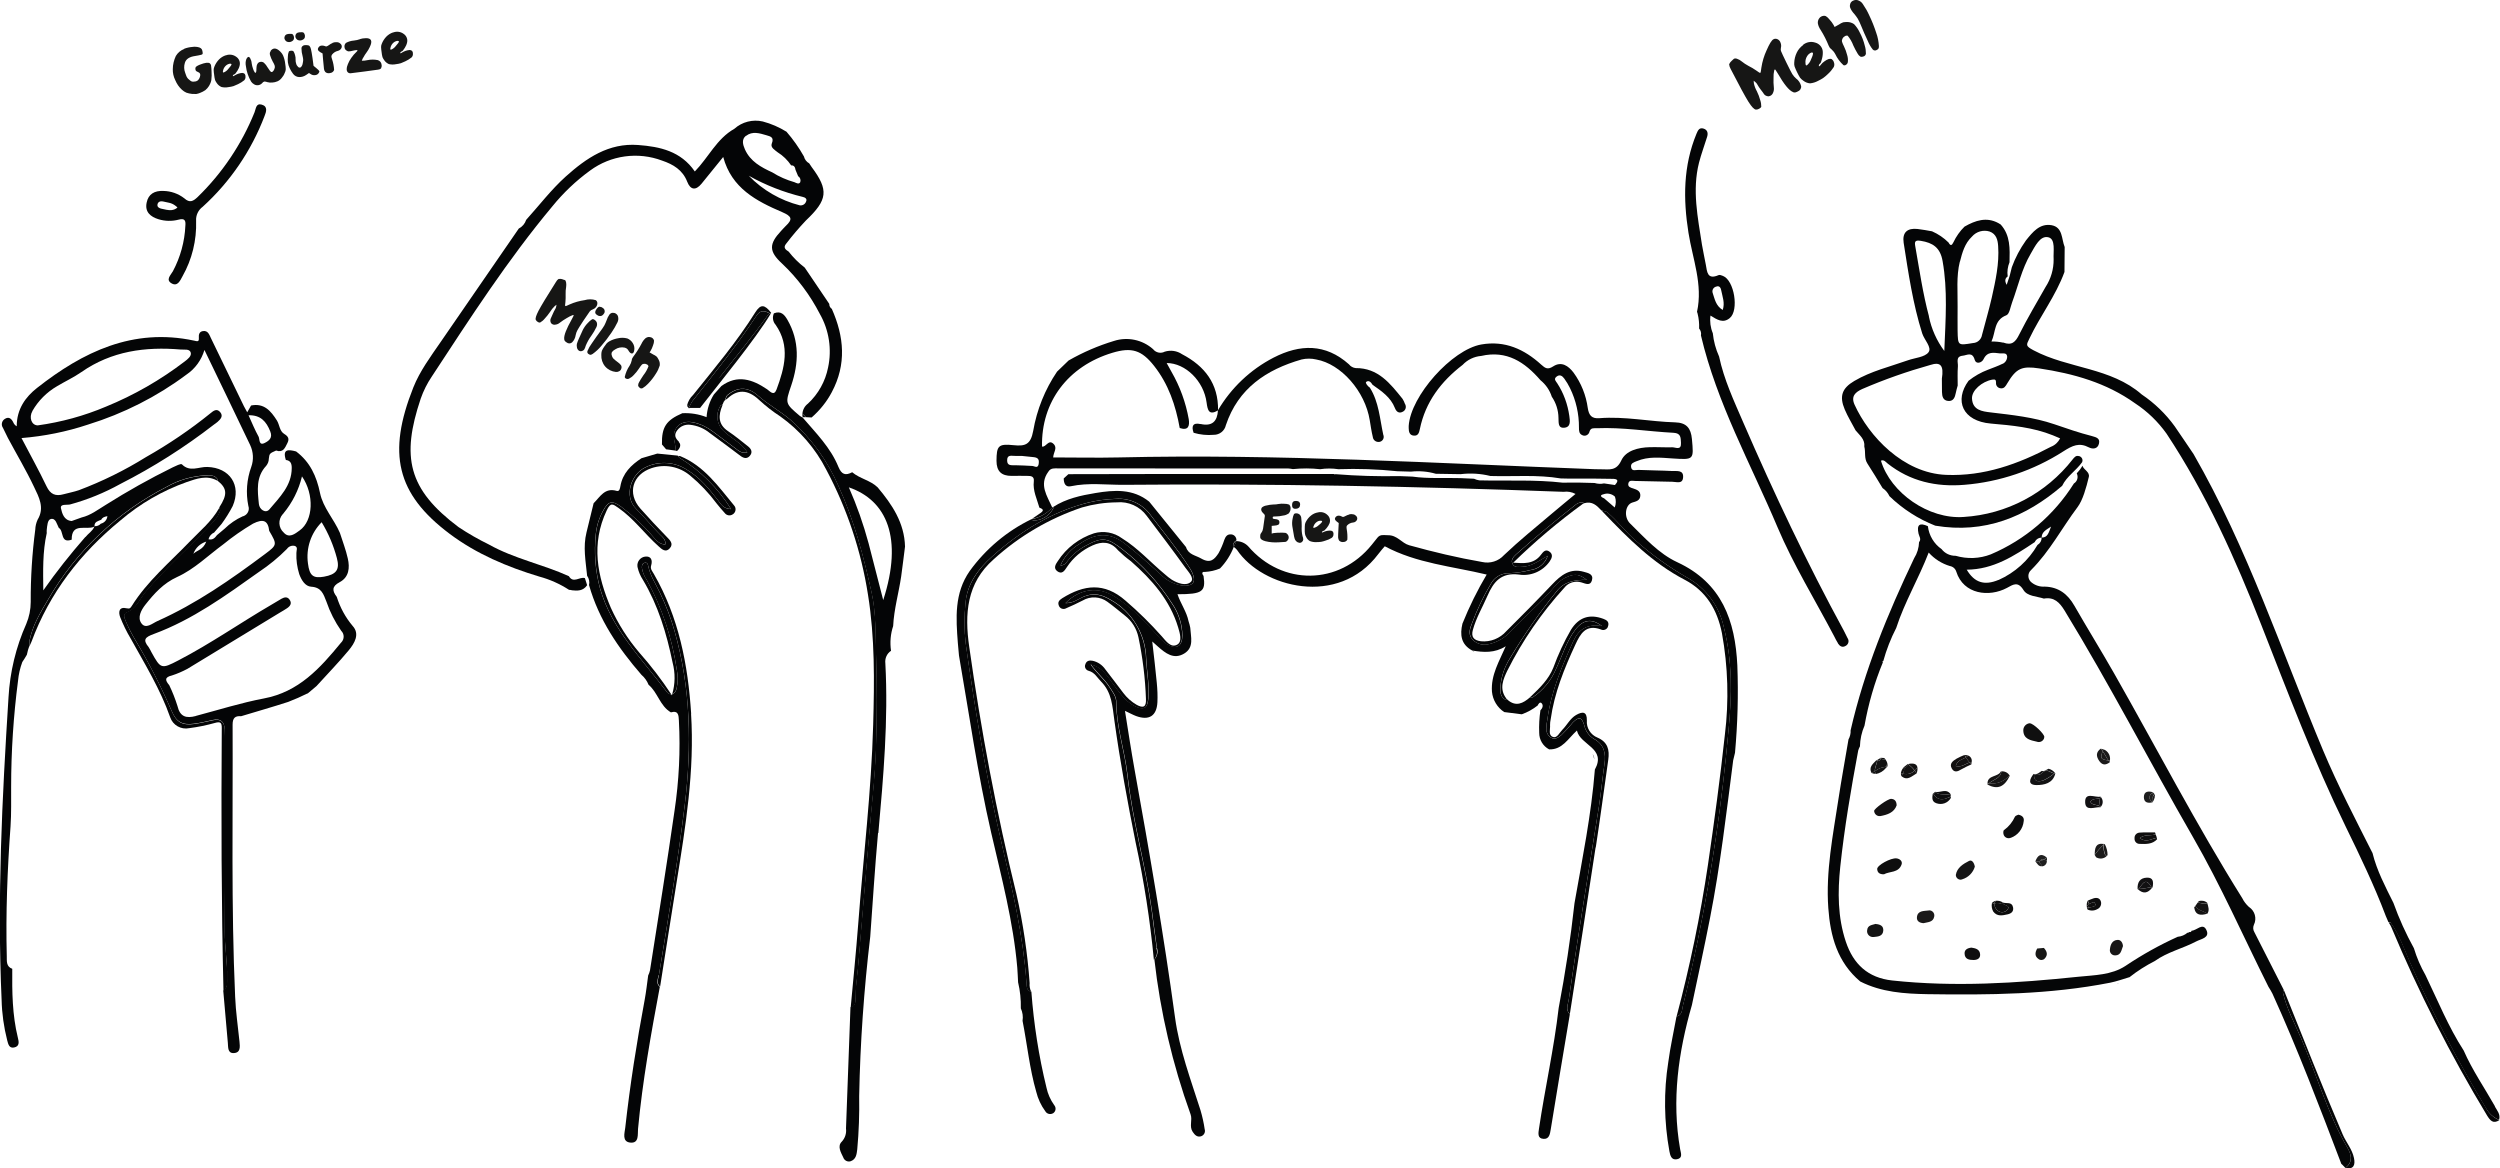 <?xml version="1.0" encoding="UTF-8"?>
<svg id="Ebene_1" data-name="Ebene 1" xmlns="http://www.w3.org/2000/svg" xmlns:xlink="http://www.w3.org/1999/xlink" viewBox="0 0 246.54 115.23">
  <defs>
    <style>
      .cls-1 {
        fill: #040506;
      }

      .cls-2 {
        fill: #0f0f0f;
      }

      .cls-3 {
        fill: none;
      }

      .cls-4 {
        fill: #0e0d0e;
      }

      .cls-5 {
        fill: #050707;
      }

      .cls-6 {
        fill: #151516;
      }

      .cls-7 {
        fill: #131212;
      }

      .cls-8 {
        fill: #0f0e0f;
      }

      .cls-9 {
        fill: #050607;
      }

      .cls-10 {
        fill: #111012;
      }

      .cls-11 {
        fill: #161615;
      }

      .cls-12 {
        fill: #151414;
      }

      .cls-13 {
        fill: #121010;
      }

      .cls-14 {
        fill: #141414;
      }

      .cls-15 {
        fill: #060708;
      }

      .cls-16 {
        fill: #181717;
      }

      .cls-17 {
        fill: #0d0d0e;
      }

      .cls-18 {
        fill: #1d1d1d;
      }

      .cls-19 {
        fill: #0f0e0e;
      }

      .cls-20 {
        fill: #1a1919;
      }

      .cls-21 {
        fill: #121212;
      }

      .cls-22 {
        fill: #1f1f1f;
      }

      .cls-23 {
        fill: #d9dddd;
      }

      .cls-24 {
        fill: #0c0c0c;
      }

      .cls-25 {
        fill: #121213;
      }

      .cls-26 {
        fill: #0c0c0d;
      }

      .cls-27 {
        clip-path: url(#clippath);
      }

      .cls-28 {
        fill: #0e0e0e;
      }

      .cls-29 {
        fill: #1b1a1a;
      }

      .cls-30 {
        fill: #131112;
      }

      .cls-31 {
        fill: #171716;
      }
    </style>
    <clipPath id="clippath">
      <rect class="cls-3" x="0" width="246.54" height="115.23"/>
    </clipPath>
  </defs>
  <g class="cls-27">
    <g id="Gruppe_132" data-name="Gruppe 132">
      <path id="Pfad_599" data-name="Pfad 599" class="cls-9" d="M210.05,96.4h.01s-.04-.03-.04-.03c0,.01.02.02.02.03"/>
      <path id="Pfad_600" data-name="Pfad 600" class="cls-9" d="M230.94,114.81l.39.4s0-.05.01-.08c.73-.58.52-1.31.17-1.92-1.98-3.41-3.03-7.2-4.57-10.79-.64-1.5-1.44-2.94-1.81-4.55.02-.09.04-.18.08-.26-.96-1.9-1.93-3.8-2.9-5.7-.13-.22-.14-.48-.04-.71.31-.62.1-1.38-.49-1.76-.27-.25-.5-.54-.66-.87-4.52-7.22-8.44-14.79-12.65-22.19-1.27-2.23-2.62-4.41-3.9-6.64-.66-1.16-1.57-1.86-2.94-1.89-.45.03-.9-.11-1.26-.39-.36-.26-.45-.76-.19-1.12.04-.05.08-.1.13-.14,1.83-1.83,3.03-4.14,4.57-6.19.52-.69.86-1.93,1.11-2.97.12-.5-.5-.7-.63-1.11-.15.27-.34.52-.56.75.18.36.06.79-.28,1-1.95,3.11-4.81,5.55-8.2,6.99-1.11.43-2.32.47-3.46.14-.54.01-1.06-.23-1.39-.66-.75-.52-1.24-1.34-1.35-2.26-.81-.37-1.12-.16-.92.74.06.27.3.54.05.83-.02.56-.18,1.11-.48,1.58-2.61,5.47-4.91,11.05-6.27,16.98.02.31-.06.63-.21.9-.33,1.96-.69,3.92-.99,5.88-.54,3.56-1.26,7.12-1,10.75.2,2.78.9,5.35,3.15,7.24,2.09,1.06,4.35,1.21,6.63,1.25,6.03.09,12.06.04,18.01-1.13.65-.13,1.28-.36,1.92-.55.77-.61,1.61-1.14,2.49-1.59,1.24-.89,2.75-1.23,4.08-1.93.46-.25,1.39-.35,1-1.14-.36-.74-.95.07-1.45.08-.04.13-.13.16-.25.13l-.07.07h-.09c-.27.23-.6.37-.96.4-1.79.81-3.51,1.77-5.15,2.87-1.38.91-3.07.91-4.63,1.07-6.11.64-12.23,1.03-18.38.37-2.39-.26-3.83-1.61-4.57-3.82-.81-2.42-.81-4.92-.55-7.4.41-3.85,1.06-7.66,1.77-11.46.04-.14.1-.28.17-.41.02-.7.17-1.4.45-2.04.38-2.14.98-4.23,1.81-6.24-.06-.13-.03-.14.04-.12.31-1.13.74-2.23,1.28-3.28.82-2.54,2.2-4.84,3.2-7.43.56.63,1.29,1.09,2.09,1.33.3.05.54.26.63.55.71,2.26,3.25,2.54,4.99,1.61.6-.32,1.08-.7,1.64.21.38.62,1.31.61,2.01.84,1.01-.18,1.55.38,2.04,1.18,4.46,7.3,8.38,14.91,12.65,22.32,2.77,4.8,4.99,9.86,7.46,14.79.14.21.27.44.39.67,2.5,5.5,4.64,11.14,6.79,16.78.02.01.04.03.05.05M197.08,57.19c-1.39.58-2.37.27-3.13-1.01,2.63-.02,4.68-1.36,6.71-2.72.12-.27.38-.44.68-.44,0-.52.37-.74.93-1.09-.25.6-.31,1.07-.93,1.09,0,.3-.15.57-.41.72-.89,1.53-2.23,2.74-3.85,3.46"/>
      <path id="Pfad_601" data-name="Pfad 601" class="cls-9" d="M208.98,96.99c-.08,0-.17.03-.24.06.08-.02.16-.04.24-.06"/>
      <path id="Pfad_602" data-name="Pfad 602" class="cls-9" d="M225.13,97.88c.37,1.61,1.17,3.05,1.81,4.55,1.53,3.59,2.59,7.38,4.57,10.79.35.61.56,1.34-.17,1.92,0,.03-.01.06-.02.08h0c.81.1.96-.35.82-1.02-.18-.88-.79-1.56-1.12-2.34-1.99-4.66-3.85-9.38-5.74-14.09l-.07-.15c-.04.08-.07.17-.08.26"/>
      <path id="Pfad_603" data-name="Pfad 603" class="cls-9" d="M121.93,53.32c.03-.31-.19-.59-.5-.62,0,0,0,0,0,0-.02,0-.05,0-.07,0-.35-.02-.51.24-.62.53-.15.46-.34.9-.57,1.32-.4.6-.79,1.06-1.71.53-.57-.33-1.27-.38-1.5-1.13l-3.63-4.48c-1.6-1.29-3.45-1.16-5.3-.85-1.45.24-2.89.55-4.16,1.37,0,.04.01.09.01.13-.38.76-1.16,1.23-2.01,1.21-.05-.04-.09-.08-.12-.13-.01,0-.02,0-.03,0-2.42,1.17-4.51,2.93-6.09,5.11-1.53,2.19-1.36,4.64-1.17,7.11.03.41.07.81.11,1.22,1.01,5.82,1.84,11.68,3.17,17.45,1.02,4.42,2.19,8.81,2.58,13.34.04.48.05.96.08,1.44.2.84.29,1.7.27,2.57.17.38.24.81.17,1.23.46,2.33.69,4.71,1.35,7,.17.69.47,1.34.89,1.91.15.27.49.36.76.21,0,0,.02,0,.02-.01.24-.16.31-.48.15-.73,0,0,0,0,0,0-.02-.02-.03-.04-.05-.07-.37-.52-.63-1.1-.76-1.72-.76-3.11-1.25-6.27-1.49-9.46-.49-.12-.45-.54-.48-.9-.32-4.67-1.39-9.2-2.45-13.74-1.52-6.5-2.61-13.08-3.54-19.69-.16-1.34-.16-2.68-.02-4.02.16-1.91,1.28-3.38,2.61-4.56,2.77-2.48,5.89-4.44,9.56-5.35.87-.2,1.76-.32,2.66-.35,1.33-.1,2.62.5,3.41,1.58,1.27,1.7,2.64,3.33,3.79,5.12.13.19.24.38.33.58.4.91.1,1.34-.91,1.28-.86-.11-1.65-.51-2.24-1.14-1.16-1.04-2.31-2.1-3.56-3.05-1.54-1.17-2.96-.93-4.41.08-.83.48-1.49,1.22-1.87,2.11.43,0,.57-.27.73-.48.49-.62,1.1-1.12,1.8-1.48,1.6-.89,2.13-.75,3.61.4,1.92,1.48,3.56,3.28,4.87,5.33.64.93.99,2.02,1.01,3.15-.02,1.09-.6,1.4-1.54.85-.37-.26-.69-.57-.96-.92-1.3-1.44-2.63-2.85-4.32-3.86-1.55-.93-3.34-.66-4.7.72.7.03,1.19-.35,1.7-.59.98-.45,1.83-.28,2.74.27,2.13,1.19,3.47,3.42,3.51,5.85.07,1.3.32,2.59.21,3.9-.09.96-.46,1.17-1.33.74-1.08-.54-1.66-1.57-2.36-2.49-.49-.64-.9-1.36-1.99-1.63.64.89,1.36,1.45,1.84,2.21.3.47.68.92.68,1.5,0,2.44.83,4.77,1.1,7.17.5,4.53,1.79,8.91,2.41,13.42.17,1.22.31,2.44.49,3.66.14.4.04.84-.25,1.14.59,5.22,1.79,10.34,3.57,15.28.21.57-.16,1.18.21,1.73.21.31.43.54.81.44.3-.09.47-.41.37-.71h0c-.09-.63-.23-1.25-.41-1.86-.96-3.01-2.08-5.99-2.51-9.13-1.12-8.18-2.52-16.32-3.99-24.45-.34-1.9-.63-3.8-.95-5.81.43.2.75.38,1.09.51,1.28.47,2.04,0,2.11-1.36.03-.63,0-1.27-.06-1.9-.12-1.3-.28-2.6-.45-4.09.29.26.42.38.56.5.75.66,1.56,1.31,2.59.69,1-.6.65-1.64.6-2.54-.04-.22-.1-.44-.17-.65-.19-.94-.78-1.73-1.09-2.66,2.46,0,2.8-.25,2.57-1.8-.16-.21-.21-.44.14-.4.51-.03,1.01-.14,1.48-.34.6-.62,1.06-1.35,1.37-2.15-.13-.3.02-.48.25-.63"/>
      <path id="Pfad_604" data-name="Pfad 604" class="cls-9" d="M114.07,93.48c-.19-1.22-.33-2.44-.49-3.65-.62-4.51-1.91-8.89-2.41-13.42-.27-2.41-1.09-4.72-1.1-7.17,0-.58-.38-1.03-.68-1.5-.49-.75-1.21-1.32-1.84-2.21,1.09.27,1.5,1,1.99,1.63.7.91,1.28,1.94,2.36,2.49.87.44,1.25.23,1.33-.74.12-1.31-.14-2.6-.21-3.9-.05-2.44-1.38-4.67-3.51-5.85-.91-.55-1.76-.72-2.74-.27-.52.24-1,.62-1.7.59,1.36-1.39,3.15-1.65,4.7-.72,1.68,1.01,3.01,2.42,4.32,3.86.27.36.6.67.96.92.94.55,1.52.24,1.54-.85-.02-1.13-.37-2.22-1.01-3.15-1.3-2.05-2.95-3.85-4.87-5.34-1.47-1.15-2-1.29-3.6-.4-.7.36-1.32.86-1.8,1.48-.16.21-.3.48-.73.48.38-.89,1.04-1.63,1.87-2.11,1.45-1,2.87-1.25,4.41-.08,1.25.95,2.4,2,3.56,3.05.59.63,1.38,1.04,2.24,1.14,1.01.06,1.31-.37.91-1.28-.1-.2-.21-.4-.33-.58-1.15-1.79-2.52-3.42-3.79-5.12-.79-1.08-2.08-1.68-3.41-1.58-.89.03-1.78.14-2.66.35-3.68.91-6.8,2.87-9.56,5.35-1.32,1.19-2.44,2.66-2.61,4.56-.14,1.34-.14,2.68.02,4.02.93,6.61,2.02,13.19,3.54,19.69,1.06,4.54,2.13,9.07,2.45,13.74.02.35-.02.78.48.9-.14-.27-.19-.57-.16-.86-.21-2.94-.64-5.85-1.29-8.72-1.98-8.07-3.51-16.23-4.67-24.46-.46-3.22-.27-6.26,2.42-8.62,2.52-2.29,5.49-4.03,8.71-5.11,1.11-.32,2.26-.49,3.42-.5,1.14-.11,2.26.39,2.94,1.31,1.28,1.69,2.57,3.39,3.81,5.11.3.42.94,1.07.56,1.42-.47.44-1.28.15-1.88-.21-.25-.17-.48-.35-.7-.55-1.41-1.17-2.63-2.56-4.22-3.54-.79-.58-1.8-.76-2.75-.49-1.47.48-2.73,1.44-3.57,2.74-.21.31-.46.68-.07.99.48.37.73-.04.96-.39.62-.94,1.5-1.68,2.53-2.14.94-.42,1.78-.4,2.51.47.4.39.82.75,1.27,1.08,2.07,1.82,3.86,3.84,4.67,6.55.16.55.42,1.37-.08,1.67-.64.38-1.13-.35-1.54-.81-1.11-1.25-2.31-2.43-3.58-3.52-2.09-1.83-4.09-1.57-6.23-.24-.3.19-.47.38-.35.71.08.27.36.41.63.33.04-.01.07-.03.11-.05.55-.23,1.08-.49,1.62-.76.76-.45,1.72-.4,2.43.12.6.43,1.16.91,1.74,1.37.68.53,1.15,1.29,1.33,2.14.42,2.01.67,4.05.74,6.09.04.79-.27.92-.91.57-.52-.3-.97-.7-1.33-1.18-.59-.77-1.16-1.55-1.76-2.31-.3-.44-.75-.75-1.27-.86-.32-.06-.6,0-.71.36-.1.24.02.51.26.61,0,0,0,0,0,0,.02,0,.04.01.06.02.61.16.85.68,1.24,1.07,1.07,1.08,1.11,2.44,1.31,3.86.56,4.02,1.29,8.01,2.09,11.99.83,3.82,1.43,7.69,1.8,11.58.29-.3.39-.74.25-1.14"/>
      <path id="Pfad_605" data-name="Pfad 605" class="cls-9" d="M101.86,51.33c.85.02,1.63-.45,2.01-1.21,0-.04,0-.09-.01-.13-.04.02-.07.04-.11.07-.52.59-1.23.99-2.01,1.14.03.05.07.1.12.13"/>
      <path id="Pfad_606" data-name="Pfad 606" class="cls-9" d="M121.93,53.32c-.22.15-.38.33-.25.63l.25-.58v-.05"/>
      <path id="Pfad_607" data-name="Pfad 607" class="cls-5" d="M118.39,41.82c-.77-.17-.91.22-.68.86.64.19,1.32.26,1.98.2.57.01,1.08-.39,1.2-.95,1.21-3.62,3.98-5.48,7.47-6.48.47-.11.97-.11,1.44,0,2.45.44,4.82,3.13,5.28,6,.09.55.17,1.1.3,1.64.03.3.3.52.6.49.01,0,.03,0,.04,0,.28-.04.47-.29.43-.57,0,0,0,0,0,0,0-.04-.01-.07-.03-.1-.35-1.59-.43-3.25-1.33-4.68-.22-.14-.47-.48-.37-.56.27-.22.49.04.64.28.88.62,1.78,1.22,2.2,2.29.14.36.4.57.78.36.27-.13.37-.45.24-.72,0,0,0,0,0,0,0-.02-.02-.03-.03-.05-.06-.18-.14-.34-.24-.5-1.21-1.51-2.41-3.05-4.62-3.03-.26-.03-.5-.16-.66-.37-2.32-2.07-4.83-2-7.44-.66-2.28,1.18-4.18,2.98-5.48,5.19-.06,1.09-.57,1.61-1.72,1.35"/>
      <path id="Pfad_609" data-name="Pfad 609" class="cls-7" d="M216.79,89.02s-.05,0-.07,0l-.24.34h0c.28.44.82.46,1.19.76.25-.35.1-.71,0-1.07-.3.16-.59,0-.88-.03"/>
      <path id="Pfad_610" data-name="Pfad 610" class="cls-7" d="M216.48,89.35h0s-.1.14-.1.14c.13.82.68.79,1.29.62-.36-.3-.91-.32-1.19-.76"/>
      <path id="Pfad_611" data-name="Pfad 611" class="cls-7" d="M216.82,88.88l-.09.13s.05,0,.07,0c.29.04.58.19.88.03-.23-.21-.56-.27-.86-.17"/>
      <path id="Pfad_616" data-name="Pfad 616" class="cls-23" d="M71.5,39.47c-.1.11-.17.23-.21.37.1-.11.17-.24.21-.37"/>
      <path id="Pfad_633" data-name="Pfad 633" class="cls-25" d="M201.37,76.23c-.2.2-.52.26-.78.12-.04.67.29.8.88.62.4-.18.78-.42,1.11-.7-.23-.04-.42-.19-.64-.25-.25-.09-.41.08-.58.22"/>
      <path id="Pfad_634" data-name="Pfad 634" class="cls-25" d="M201.48,76.97c-.59.18-.92.05-.88-.62-.02-.01-.04-.02-.05-.03-.41.51-.61,1.09.28,1.1.75,0,1.62-.16,1.86-1.15-.03,0-.07,0-.1,0-.33.29-.71.53-1.11.7"/>
      <path id="Pfad_635" data-name="Pfad 635" class="cls-25" d="M201.37,76.23c.17-.13.32-.3.58-.22.22.06.41.21.64.25.02-.01.04-.03.06-.04-.16-.21-.38-.35-.63-.41-.22.08-.4.3-.67.21-.23.14-.43.38-.75.31v.02c.26.13.57.08.78-.12"/>
      <path id="Pfad_636" data-name="Pfad 636" class="cls-25" d="M200.59,76.34s-.04,0-.06-.01c.02.01.04.02.05.03v-.02"/>
      <path id="Pfad_637" data-name="Pfad 637" class="cls-25" d="M202.59,76.27s.07,0,.1,0l-.04-.05-.06.04"/>
      <path id="Pfad_638" data-name="Pfad 638" class="cls-12" d="M197.37,76.07c-.08.71-.81.81-1.24,1.19.77.1,1.54-.2,2.04-.79-.16-.28-.48-.43-.8-.4"/>
      <path id="Pfad_639" data-name="Pfad 639" class="cls-12" d="M196.13,77.26s-.09.08-.12.12c.98.51,1.65.24,2.19-.88,0-.01-.02-.02-.03-.04-.5.59-1.27.89-2.04.79"/>
      <path id="Pfad_640" data-name="Pfad 640" class="cls-12" d="M197.37,76.07s-.03,0-.05,0c-.26.57-1.3.35-1.32,1.16.04,0,.09.02.13.02.44-.38,1.16-.48,1.24-1.19"/>
      <path id="Pfad_641" data-name="Pfad 641" class="cls-12" d="M196.13,77.26s-.08-.02-.13-.02c0,.05,0,.1,0,.15.04-.04.08-.08.12-.12"/>
      <path id="Pfad_642" data-name="Pfad 642" class="cls-19" d="M212.45,82.31c-.44.12-.96-.04-1.43.34.6.46,1.1.09,1.6-.01.03-.01.05-.02.08-.03l-.11-.31s-.1.01-.14.02"/>
      <path id="Pfad_643" data-name="Pfad 643" class="cls-19" d="M212.62,82.64c-.5.11-1.01.47-1.6.01.47-.38.99-.22,1.43-.34.05,0,.1-.01.14-.02l-.07-.2c-.51,0-1.02-.02-1.53.02-.29.02-.51.26-.49.55h0s0,.05,0,.07c0,.27.22.49.49.49h0c.62.02,1.26.06,1.74-.46-.02-.05-.03-.1-.05-.15-.03.01-.05.02-.08.03"/>
      <path id="Pfad_644" data-name="Pfad 644" class="cls-10" d="M207.1,78.71c-.32.12-.72,0-.96.35.21.41.72.23.99.49-.09-.27-.11-.56-.03-.84"/>
      <path id="Pfad_645" data-name="Pfad 645" class="cls-10" d="M206.14,79.06c.24-.35.64-.24.96-.35.01-.05.03-.1.04-.15-.55.12-1.56-.51-1.51.58.04.91.97.41,1.52.47,0-.02-.01-.04-.02-.05-.28-.26-.78-.08-.99-.49"/>
      <path id="Pfad_646" data-name="Pfad 646" class="cls-10" d="M207.1,78.71c-.07.28-.06.57.03.84.01.01.02.02.03.03.24-.25.27-.64.06-.92-.03,0-.05.01-.08.02-.02,0-.03.01-.05.02"/>
      <path id="Pfad_647" data-name="Pfad 647" class="cls-10" d="M207.15,78.69s.05-.01.08-.02c-.03-.04-.05-.08-.08-.11-.02.05-.03.1-.04.15.02,0,.04-.01.05-.02"/>
      <path id="Pfad_648" data-name="Pfad 648" class="cls-10" d="M207.13,79.55s.01.04.02.05c0,0,0-.01.01-.02-.01-.01-.02-.02-.03-.03"/>
      <path id="Pfad_649" data-name="Pfad 649" class="cls-10" d="M212.16,87.48c-.63-1.09-.9-.16-1.28.19.43-.02.86-.09,1.28-.19"/>
      <path id="Pfad_650" data-name="Pfad 650" class="cls-10" d="M212.16,87.48s.09-.01.13-.02c.08-.48.07-.94-.58-.91-.69.03-.94.47-.91,1.12h.08c.38-.35.65-1.28,1.28-.19"/>
      <path id="Pfad_651" data-name="Pfad 651" class="cls-10" d="M212.16,87.48c-.42.1-.85.17-1.28.19-.01.01-.03.02-.04.03.53.49.98.37,1.38-.14-.01-.02-.03-.05-.05-.07,0,0,0-.01-.01-.02"/>
      <path id="Pfad_652" data-name="Pfad 652" class="cls-10" d="M210.88,87.67s-.05,0-.08,0c.01.01.03.02.04.04.01-.01.03-.02.04-.03"/>
      <path id="Pfad_653" data-name="Pfad 653" class="cls-10" d="M212.17,87.5s.03.04.05.07c.02-.03.05-.07.08-.1-.04,0-.09.01-.13.02v.02"/>
      <path id="Pfad_654" data-name="Pfad 654" class="cls-17" d="M190.67,78.31c.36.58.87.64,1.49.33.07-.02.14-.05.21-.09v-.19s-.07.02-.1.03c-.48-.13-1.03.07-1.44-.3.02.16-.02.24-.16.22"/>
      <path id="Pfad_655" data-name="Pfad 655" class="cls-17" d="M192.16,78.64c-.62.3-1.13.24-1.49-.33-.03,0-.05-.01-.07-.02-.06.37-.11.76.35.92.54.2,1.14-.01,1.43-.51v-.15c-.06.04-.13.07-.21.09"/>
      <path id="Pfad_656" data-name="Pfad 656" class="cls-17" d="M192.37,78.36v-.03c-.43-.63-1.04-.12-1.54-.24.41.37.97.17,1.44.3.03-.01.06-.02.1-.03"/>
      <path id="Pfad_657" data-name="Pfad 657" class="cls-17" d="M190.83,78.09l-.19.17s.02.04.03.06c.13.02.18-.07.16-.22"/>
      <path id="Pfad_658" data-name="Pfad 658" class="cls-17" d="M190.64,78.25l-.04.04s.05.01.07.02c-.01-.02-.02-.04-.03-.06"/>
      <path id="Pfad_659" data-name="Pfad 659" class="cls-29" d="M207.93,75c-.21-.3-.37-.63-.57-.93-.26.73-.2.8.57.93"/>
      <path id="Pfad_660" data-name="Pfad 660" class="cls-29" d="M207.35,74.07c-.06-.08-.12-.17-.19-.24-.48.36-.46.76-.13,1.23.32.44.65.39,1.03.11-.04-.05-.09-.11-.13-.17-.78-.13-.84-.2-.57-.93"/>
      <path id="Pfad_661" data-name="Pfad 661" class="cls-29" d="M207.42,73.9c-.02.06-.04.12-.06.17.21.3.36.63.57.93l.14.02c.09-.49-.18-.97-.65-1.13"/>
      <path id="Pfad_662" data-name="Pfad 662" class="cls-29" d="M207.42,73.9c-.08-.03-.17-.05-.25-.07.07.08.13.16.19.24.02-.05.04-.11.06-.17"/>
      <path id="Pfad_663" data-name="Pfad 663" class="cls-29" d="M207.93,75c.04.06.08.11.13.17,0-.05,0-.1,0-.14l-.14-.02"/>
      <path id="Pfad_664" data-name="Pfad 664" class="cls-29" d="M206.57,84.31l.14.23c.33.2.75.16,1.03-.1-.04-.06-.09-.11-.15-.14-.12-.31-.17-.64-.17-.97-.32.3-.6.63-.86.99"/>
      <path id="Pfad_665" data-name="Pfad 665" class="cls-29" d="M207.6,84.29c.06.03.11.08.15.14.03-.03.06-.06.09-.1,0-.38-.1-.76-.28-1.1-.04.02-.08.05-.12.08,0,.33.05.66.17.97"/>
      <path id="Pfad_666" data-name="Pfad 666" class="cls-29" d="M207.43,83.32s0-.06,0-.1c-.8-.1-.85.47-.86,1.08.25-.36.54-.69.86-.99"/>
      <path id="Pfad_667" data-name="Pfad 667" class="cls-29" d="M207.43,83.32s.08-.06.12-.08c-.04,0-.07-.01-.11-.02,0,.03,0,.06,0,.1"/>
      <path id="Pfad_668" data-name="Pfad 668" class="cls-18" d="M212.3,78.12c-.36.31-.52.63-.02.99-.07-.22-.04-.47.08-.67-.06-.1-.08-.21-.06-.32h0"/>
      <path id="Pfad_669" data-name="Pfad 669" class="cls-18" d="M212.3,78.12c-.45-.12-.87-.09-.88.48,0,.56.4.63.86.52,0,0,0,0,0-.01-.49-.36-.33-.68.02-.99"/>
      <path id="Pfad_670" data-name="Pfad 670" class="cls-18" d="M212.36,78.44s.06-.1.1-.14l-.16-.18c-.03.11,0,.23.06.32"/>
      <path id="Pfad_671" data-name="Pfad 671" class="cls-18" d="M212.5,78.64s-.06-.07-.09-.11c-.02-.03-.04-.06-.06-.09-.12.2-.15.44-.08.67h0c.11-.14.18-.3.22-.47"/>
      <path id="Pfad_672" data-name="Pfad 672" class="cls-18" d="M212.28,79.11s0,0,0,.01h0s0-.01,0-.01"/>
      <path id="Pfad_673" data-name="Pfad 673" class="cls-18" d="M212.42,78.53s.06.07.09.11c.02-.11,0-.23-.04-.34-.04.04-.07.09-.1.14.02.03.04.06.06.09"/>
      <path class="cls-5" d="M25.82,10.32c-.59-.17-.57.4-.72.76-1.27,3.15-3.19,6-5.62,8.36-.42.39-.76.61-1.3.12-.59-.46-1.32-.72-2.07-.73-.85-.04-1.48.29-1.65,1.16-.19.92.39,1.39,1.17,1.63h0c.65.2,1.34.21,1.99.04.6-.16.71.09.66.61-.07,1.56-.49,3.09-1.23,4.48-.23.4-.75.86-.1,1.21.58.31.83-.32,1.05-.72.94-1.66,1.4-3.55,1.34-5.46-.04-.54.21-1.07.65-1.39,2.71-2.46,4.8-5.53,6.1-8.95.16-.4.35-.94-.27-1.12ZM15.9,20.58h0s-.08-.02-.12-.04c-.18-.07-.3-.19-.24-.42.02-.07.05-.13.1-.17.11-.11.29-.11.45-.08.2.04.4.08.6.13.22.05.42.14.61.29.07.05.14.1.2.18-.19.16-.39.23-.59.25-.33.03-.67-.07-1-.14Z"/>
      <path id="Pfad_675" data-name="Pfad 675" class="cls-26" d="M198.28,82.63c.71-.25,1.22-.89,1.29-1.65.06-.33-.12-.56-.53-.64-.09.05-.27.09-.33.19-.24.53-.61.99-1.08,1.33-.08.04-.09.29-.05.41.06.27.34.44.61.38,0,0,0,0,0,0,.03,0,.06-.02.09-.03"/>
      <path id="Pfad_676" data-name="Pfad 676" class="cls-28" d="M187.03,84.65c-.56-.07-1.93.68-1.91,1.05.02.35.23.53.67.52.54-.31,1.45-.12,1.74-.98.1-.3-.16-.55-.5-.59"/>
      <path id="Pfad_677" data-name="Pfad 677" class="cls-2" d="M200.18,71.32c-.38.03-.67.35-.65.73.03.84.71.95,1.33,1.09.28.11.6-.03.71-.31.02-.05.03-.1.03-.15.04-.27-1.07-1.35-1.43-1.35"/>
      <path id="Pfad_678" data-name="Pfad 678" class="cls-30" d="M185.43,80.48c.69-.13,1.36-.34,1.61-1.06-.01-.42-.2-.62-.54-.64-.32-.02-1.72.99-1.68,1.2.02.29.27.52.56.5.02,0,.04,0,.06,0"/>
      <path id="Pfad_679" data-name="Pfad 679" class="cls-24" d="M196.67,89.1s0,0,0,.01c0,.22.09.43.24.6.25.29.68.33.98.08.03-.03.07-.06.09-.1.32-.45-.39-.36-.48-.64,0-.02,0-.03,0-.04-.25.13-.55.17-.83.09"/>
      <path id="Pfad_680" data-name="Pfad 680" class="cls-24" d="M197.5,89.06c.09.28.8.2.48.64-.24.3-.67.35-.97.11,0,0,0,0,0,0-.04-.03-.07-.06-.1-.09-.15-.17-.23-.38-.24-.6,0,0,0,0,0-.01-.08-.02-.15-.04-.23-.06-.06.29-.02.59.13.85.39.51.91.38,1.41.27.36-.08.62-.28.54-.69-.11-.58-.64-.35-.98-.47-.01,0-.02.01-.03.02,0,.02,0,.03,0,.04"/>
      <path id="Pfad_681" data-name="Pfad 681" class="cls-24" d="M196.82,88.83c-.07.08-.12.17-.15.28.28.08.57.04.83-.09,0-.01,0-.02,0-.03-.2-.13-.45-.19-.69-.16"/>
      <path id="Pfad_682" data-name="Pfad 682" class="cls-24" d="M197.5,89.02s.02,0,.03-.02l-.03-.02s0,.02,0,.03"/>
      <path id="Pfad_683" data-name="Pfad 683" class="cls-24" d="M196.82,88.83c-.14.03-.28.11-.38.21.08.03.16.04.23.06.02-.1.07-.2.15-.28"/>
      <path id="Pfad_684" data-name="Pfad 684" class="cls-6" d="M193.49,86.72c.61-.18,1.08-.65,1.26-1.25-.06-.37-.28-.72-.57-.57-.57.29-1.18.66-1.3,1.36-.02.25.18.47.43.49.06,0,.12,0,.18-.03"/>
      <path id="Pfad_685" data-name="Pfad 685" class="cls-13" d="M192.87,75.55c.53.14.93-.21,1.36-.36-.13-.16-.26-.33-.37-.51-.33.25-.85.26-.99.87"/>
      <path id="Pfad_686" data-name="Pfad 686" class="cls-13" d="M192.87,75.55c.14-.61.66-.62.99-.87-.04-.07-.09-.15-.13-.23-.27.11-.54.23-.79.37-.36.22-.73.49-.46.97.24.43.59.3.94.08.32-.18.65-.34.99-.49-.06-.06-.12-.13-.17-.19-.43.15-.83.5-1.36.36"/>
      <path id="Pfad_687" data-name="Pfad 687" class="cls-13" d="M194.14,74.53c-.1.03-.2.08-.28.15.11.18.23.35.37.51.07-.02.14-.04.21-.05.05-.25-.07-.5-.3-.61"/>
      <path id="Pfad_688" data-name="Pfad 688" class="cls-13" d="M193.87,74.68c.08-.07.17-.12.28-.15-.13-.05-.27-.08-.41-.08.04.08.09.15.13.22"/>
      <path id="Pfad_689" data-name="Pfad 689" class="cls-13" d="M194.23,75.19c.06.07.11.13.17.19.02-.08.03-.16.03-.24-.07.01-.14.03-.21.05"/>
      <path id="Pfad_690" data-name="Pfad 690" class="cls-20" d="M189.69,91.04c.41-.11.94-.08,1.05-.63.07-.27-.09-.55-.36-.62-.07-.02-.14-.02-.22,0-.43.06-1.05-.01-1.12.65-.04.41.26.57.64.6"/>
      <path id="Pfad_691" data-name="Pfad 691" class="cls-21" d="M185.13,75.02c-.04.35-.26.67-.23,1.03.32-.25.7-.4,1.1-.44.01-.05.03-.11.05-.16.02-.04.05-.09.08-.13-.03-.16-.1-.3-.19-.43-.02,0-.04,0-.06.01-.15,0-.3-.03-.42-.11-.02.22-.15.26-.32.22"/>
      <path id="Pfad_692" data-name="Pfad 692" class="cls-21" d="M185.13,75.02s-.07-.02-.11-.03c-.32.35-.77.66-.45,1.25.11-.06.22-.12.32-.19-.03-.36.19-.68.23-1.03"/>
      <path id="Pfad_693" data-name="Pfad 693" class="cls-21" d="M186.13,75.32s-.06.08-.08.12c-.02.05-.04.11-.05.16.04,0,.09,0,.13,0h0c.02-.1.02-.2,0-.29"/>
      <path id="Pfad_694" data-name="Pfad 694" class="cls-21" d="M185.88,74.91s.04,0,.06-.01c-.04-.05-.08-.1-.12-.15l-.35-.02s0,.04,0,.06c.13.08.28.12.42.11"/>
      <path id="Pfad_695" data-name="Pfad 695" class="cls-21" d="M185.13,75.02c.17.03.3,0,.32-.22,0,0-.02,0-.02-.01s0-.02,0-.03l-.28.17s0,.06,0,.09"/>
      <path id="Pfad_696" data-name="Pfad 696" class="cls-21" d="M185.13,74.93l-.11.07s.07.02.11.03c0-.03,0-.06,0-.09"/>
      <path id="Pfad_697" data-name="Pfad 697" class="cls-21" d="M185.43,74.78s.02,0,.02.01c0-.02,0-.04,0-.06l-.04.02s0,.02,0,.03"/>
      <path id="Pfad_698" data-name="Pfad 698" class="cls-21" d="M184.9,76.05s0,.07.01.11c.02.06.05.11.08.17.39-.07.74-.28.99-.59,0-.04,0-.08.01-.12-.4.03-.79.18-1.1.44"/>
      <path id="Pfad_699" data-name="Pfad 699" class="cls-21" d="M185.98,75.73s.09-.08.14-.12c-.04,0-.09,0-.13,0,0,.04-.01.08-.01.12"/>
      <path id="Pfad_700" data-name="Pfad 700" class="cls-21" d="M184.99,76.32c-.04-.05-.06-.11-.08-.17,0-.04-.01-.07-.01-.11-.11.07-.21.13-.33.19.13.06.28.09.42.08"/>
      <path id="Pfad_701" data-name="Pfad 701" class="cls-7" d="M187.65,76.29c.41.12.86.01,1.16-.29-.17-.24-.38-.44-.62-.61-.08.17-.24.29-.42.34.03.19-.02.39-.13.55"/>
      <path id="Pfad_702" data-name="Pfad 702" class="cls-7" d="M187.65,76.29c-.05.08-.11.15-.18.21.61.57,1.05.04,1.54-.23-.06-.09-.12-.18-.19-.27-.3.3-.75.41-1.16.29"/>
      <path id="Pfad_703" data-name="Pfad 703" class="cls-7" d="M188.2,75.4s-.04-.03-.07-.05l-.37.29s.01.07.02.1c.18-.05.34-.17.42-.34"/>
      <path id="Pfad_704" data-name="Pfad 704" class="cls-7" d="M187.53,76.25s.08.03.12.04c.11-.16.15-.36.13-.55,0,0-.02,0-.03.01-.03,0-.06,0-.08,0-.11.14-.18.31-.21.48.02,0,.04,0,.07.01"/>
      <path id="Pfad_705" data-name="Pfad 705" class="cls-7" d="M187.65,76.29s-.08-.02-.12-.04c-.02,0-.04,0-.07-.01,0,.09,0,.18.01.26.07-.06.13-.13.18-.21"/>
      <path id="Pfad_706" data-name="Pfad 706" class="cls-7" d="M187.75,75.75s.02,0,.03-.01c0-.04,0-.07-.02-.1-.03.04-.07.08-.1.12.03,0,.06,0,.09,0"/>
      <path id="Pfad_707" data-name="Pfad 707" class="cls-7" d="M188.82,76h.01c.09-.1.17-.21.26-.31-.05-.34-.35-.45-.85-.36l-.02.04s0,.01-.01.02c.24.17.45.37.62.6"/>
      <path id="Pfad_708" data-name="Pfad 708" class="cls-7" d="M188.21,75.38l.02-.04s-.07.01-.1.02c.02.01.04.03.07.05,0,0,0-.01.01-.02"/>
      <path id="Pfad_709" data-name="Pfad 709" class="cls-7" d="M189.09,75.69c-.08.1-.16.2-.26.3h-.01c.07.1.13.19.19.28.07-.18.1-.38.08-.58"/>
      <path id="Pfad_710" data-name="Pfad 710" class="cls-14" d="M184.97,91.11c-.31.11-.8.1-.84.63-.05.31.16.61.48.66.07.01.14,0,.21,0,.38-.04.85-.07.9-.61.04-.47-.28-.63-.75-.67"/>
      <path id="Pfad_711" data-name="Pfad 711" class="cls-8" d="M193.74,94.06c.03.53.44.61.88.61.38,0,.69-.16.65-.57-.04-.5-.47-.59-.86-.65-.4.05-.7.21-.67.61"/>
      <path id="Pfad_712" data-name="Pfad 712" class="cls-16" d="M208.6,94.22c.59-.02.6-.55.76-.92-.03-.37-.24-.64-.55-.61-.53.04-.7.49-.74.95-.04.27.14.52.41.57.04,0,.08,0,.12,0"/>
      <path id="Pfad_713" data-name="Pfad 713" class="cls-4" d="M205.97,89.49c.06,0,.13-.02.19-.02.21-.03.54-.08.47-.31-.12-.38-.39-.08-.6-.01l-.02.02c.01.11,0,.22-.04.32"/>
      <path id="Pfad_714" data-name="Pfad 714" class="cls-4" d="M206.03,89.15c.21-.06.49-.37.6.01.07.22-.26.27-.47.31-.06,0-.13.02-.19.02-.03.07-.07.14-.11.2.3.15.66.14.96-.03.29-.12.44-.43.37-.73-.1-.36-.38-.43-.7-.35-.21.07-.41.15-.61.24.08.1.13.22.15.34l.02-.02"/>
      <path id="Pfad_715" data-name="Pfad 715" class="cls-4" d="M205.97,89.49c.04-.1.06-.21.04-.32-.07.07-.15.14-.22.2,0,.05,0,.1.02.15.05-.01.1-.02.16-.03"/>
      <path id="Pfad_716" data-name="Pfad 716" class="cls-4" d="M205.79,89.37c.07-.06.15-.13.22-.2-.02-.12-.07-.24-.15-.34-.06.17-.09.36-.07.54"/>
      <path id="Pfad_717" data-name="Pfad 717" class="cls-4" d="M205.81,89.52c.01.06.02.11.04.17.05-.06.08-.13.11-.2-.05,0-.1.02-.16.03"/>
      <path id="Pfad_718" data-name="Pfad 718" class="cls-31" d="M201.04,94.58c.18.14.44.12.6-.05.35-.37.22-.72-.08-1.05l-.66.06c-.21.38-.28.76.14,1.04"/>
      <path id="Pfad_719" data-name="Pfad 719" class="cls-22" d="M201.15,84.93c.14-.03.28-.09.41-.17-.16-.06-.34.01-.41.17"/>
      <path id="Pfad_720" data-name="Pfad 720" class="cls-22" d="M201.15,84.93c.07-.16.25-.23.41-.17.1-.06.19-.13.28-.2-.58-.48-.9-.2-1.12.38.15.03.3.02.44,0"/>
      <path id="Pfad_721" data-name="Pfad 721" class="cls-22" d="M201.86,84.88s-.08-.04-.12-.06c-.06-.03-.13-.05-.19-.06-.13.08-.26.13-.41.17-.02.04-.04.09-.05.14.13.09.23.22.3.36.02,0,.03,0,.05,0,.25-.05.43-.28.41-.54"/>
      <path id="Pfad_722" data-name="Pfad 722" class="cls-22" d="M201.75,84.82s.08.04.12.06c0-.11,0-.22-.03-.32-.09.08-.18.14-.28.2.06.02.13.04.19.06"/>
      <path id="Pfad_723" data-name="Pfad 723" class="cls-22" d="M201.4,85.43c-.06-.15-.16-.27-.3-.36.01-.05.03-.1.05-.14-.14.03-.29.03-.44,0,.19.23.33.56.69.49"/>
      <path id="Pfad_724" data-name="Pfad 724" class="cls-15" d="M69.23,39.41c.24-.33.47-.74.95-.82-.07-.36.17-.71.54-.78.01,0,.03,0,.04,0,0-.27.12-.54.32-.73,1.54-1.99,3.16-3.91,4.61-5.96.06-.08.14-.15.23-.2-.47-.25-.91-.41-1.32.21-1.93,2.94-4.14,5.68-6.32,8.43-.11.15-.19.32-.26.49.49.03.95-.22,1.19-.64"/>
      <path id="Pfad_725" data-name="Pfad 725" class="cls-15" d="M68.29,39.55c2.18-2.76,4.39-5.49,6.32-8.43.41-.62.85-.46,1.32-.21.04-.02.08-.04.12-.06-.65-.84-1.04-.88-1.57-.04-1.81,2.89-4.01,5.49-6.13,8.14-.3.28-.51.65-.6,1.05.09.02.19.04.29.04.06-.18.15-.34.25-.49"/>
      <path id="Pfad_726" data-name="Pfad 726" class="cls-15" d="M75.69,31.11c-1.45,2.05-3.07,3.98-4.61,5.96-.2.2-3.83,3.55-3.04,3.16.03,0,1,0,1,0,1.74-2.25,5.5-6.82,6.96-9.29l-.07-.04c-.09.05-.17.11-.23.2"/>
      <path id="Pfad_727" data-name="Pfad 727" class="cls-15" d="M75.99,30.94s.04-.06.06-.09c-.04.02-.08.04-.12.06l.07.04Z"/>
      <path id="Pfad_729" data-name="Pfad 729" class="cls-15" d="M67.99,40.15s.03-.07.04-.1c-.1,0-.19-.02-.29-.04.06.09.13.18.21.26.02-.04.03-.08.04-.12"/>
      <path id="Pfad_733" data-name="Pfad 733" class="cls-1" d="M145.41,64.29c-.07-.05-.13-.09-.21-.13.05.07.12.11.21.13"/>
      <path id="Pfad_734" data-name="Pfad 734" class="cls-1" d="M157.06,74.36c.07.16.12.33.16.51,0-.18-.06-.36-.16-.51"/>
      <path id="Pfad_735" data-name="Pfad 735" class="cls-1" d="M171.33,65.63c-.21-4.42-1.52-8.15-5.93-10.19-1.83-.85-3.21-2.41-4.65-3.82-.64-.63-.48-1.84.22-2.06.36-.11.75-.18.79-.65.04-.49-.34-.62-.7-.74-.25-.08-.55-.15-.48-.49.07-.36.4-.26.65-.25,1.23.02,2.46.06,3.69.08.41,0,1.01.26,1.06-.43.06-.76-.62-.61-1.06-.63-1.12-.06-2.24-.06-3.35-.11-.25-.01-.65.18-.72-.28-.06-.39.29-.47.55-.58,1.15-.49,2.34-.35,3.53-.27,2.13.14,2.11.14,1.92-1.92-.1-1.06-.53-1.61-1.66-1.64-2.49-.07-4.96-.61-7.47-.41-.75.06-1.03-.28-1.14-1-.17-1.26-.65-2.46-1.4-3.49-.51-.67-1.19-1.15-2.01-.62-.54.35-.78.19-1.18-.17-1.67-1.52-3.58-2.4-5.91-1.99-2.9.51-6.97,5.07-7.16,8.03,0,.07,0,.15,0,.22,0,.37.09.71.51.74s.51-.27.59-.65c.55-2.68,2.1-4.7,4.22-6.33.48-.51,1.13-.82,1.83-.88,2.52-.58,4.3.61,5.85,2.4.52.42.91.99,1.11,1.62.42.61.65,1.34.66,2.08.03.43-.08,1.04.57.98.68-.06.56-.7.5-1.16-.16-1.15-.56-2.25-1.19-3.22-.13-.21-.39-.41-.07-.66s.57-.07.76.19c.22.3.41.62.57.95.59,1.21.89,2.54.88,3.88,0,.31,0,.62.34.76.25.12.54,0,.66-.24,0,0,0,0,0,0,.02-.04.03-.08.04-.12.13-.4.41-.32.71-.33,2.54-.11,5.05.32,7.58.45.74.04.7.49.73.99.04.78-.52.44-.85.44-.75.02-1.49-.03-2.24-.01-1.12.03-2.34.33-2.79,1.3-.49,1.06-1.17.88-1.95.88-.22,0-.45,0-.67-.01-15.65-.58-31.28-1.53-46.95-1.16-2.15.05-4.3,0-6.46,0,.02-.51.46-.93.03-1.34-.5-.48-.72.35-1.13.27-.09-4.41,2.56-7.93,6.94-9.25,1.89-.57,2.88-.27,4.11,1.29,1.42,1.8,2.13,3.9,2.53,6.13.85.28.99-.2.89-.87-.29-1.64-.87-3.23-1.7-4.67-.15-.28-.31-.56-.48-.87,1.86,0,3.67,1.79,3.94,3.9.1.75.23,1.3,1.13.77.04-2.63-1.31-4.37-3.55-5.54-.5-.34-1.13-.43-1.71-.25-.39.21-.88.1-1.15-.25-1.05-.93-2.52-1.24-3.85-.81-1.56.47-3.06,1.12-4.48,1.93l-1.14,1.1c-1.19,1.76-1.99,3.75-2.35,5.84-.25,1.37-.8,1.53-1.95,1.41-1.5-.16-1.66.08-1.67,1.54,0,1.05.5,1.49,1.49,1.49.52,0,1.04-.02,1.56,0,.34,0,.69.03.63.54-.11.92.31,1.74.55,2.59.27.11.53.23.14.51-.29.21-.59.4-.88.6h0c.78-.13,1.49-.53,2.01-1.12-.5-1.14-1.33-2.24-.39-3.53.24-.4.64-.33.99-.33,7.56,0,15.13,0,22.69.01.15.01.29.03.44.06.89-.09,1.8-.09,2.69.01.59-.09,1.2-.09,1.79,0,1.94-.07,3.88,0,5.81.2l1.35.04c.82-.09,1.66-.02,2.45.21h.01l2.43.04c.99-.12,1.98-.06,2.95.18,2.31.07,4.63-.15,6.93.24l.9.02h.89c1.06,0,2.12-.01,3.18.02.34,0,.95-.02.38.61l-1.08-.16c-.31.07-.63.05-.93-.04l-1.55-.04h-.89s-.68.01-.68.01c-2.74-.32-5.5-.16-8.25-.23-.18-.03-.36-.08-.52-.16l-1.32-.06c-1.58-.05-3.17.07-4.75-.15l-1.27-.05c-2.11.04-4.21-.02-6.31-.19l-.09.02-.09-.04h-15.43c-3.58,0-7.16.01-10.74.02l-.46.42c0,.46.16.89.7.77,1.74-.37,3.49-.13,5.23-.14,14.46-.13,28.92.15,43.37.69.4-.06.82.02,1.17.21-.8.67-1.57,1.29-2.32,1.93-1.59,1.35-3.22,2.66-4.73,4.1-.54.6-1.37.86-2.16.68-2.43-.42-4.82-.99-7.19-1.65-.75-.21-1.17-1.01-2.11-.99-.41,0-.73-.11-1.02.24-.19.23-.37.47-.56.7-3.22,4-8.83,4.08-12.2.14-.3-.31-.72-.49-1.16-.5l-.25.58c.12.08.23.18.32.29,2.5,3.72,9.98,5.67,13.93.41.24-.32.52-.63.64-.77,3.16,1.69,6.63,1.97,10.05,2.79-.92,1.55-1.72,3.17-2.39,4.84-.26,1.09-.15,2.05.96,2.65,1.12.19,2.22.27,3.31-.42-.63,1.47-1.48,2.83-1.36,4.48.08.82.52,1.56,1.21,2.01l1.73.22c.57-.2,1.1-.5,1.57-.87.08-.18.23-.39.39-.22.19.21.09.49-.12.7-.11.73-.15,1.48-.12,2.22,0,.68.37,1.31.98,1.63,1.3.04,1.85-1.05,2.74-1.86.32,1.46,2.94,1.72,1.77,3.85-.35,4.44-1.24,8.8-2.01,13.18-.38,3.46-.91,6.9-1.56,10.33-.46,3.99-1.35,7.92-1.94,11.89-.07.47-.17.99.46,1.02.55.03.62-.47.7-.95.61-3.78,1.25-7.56,1.88-11.33-.46-.46-.17-.99-.1-1.48.91-6.35,1.97-12.67,2.97-19.01.22-1.4.34-2.81.55-4.21.15-1.04-.03-1.92-1.06-2.47-.48-.3-.82-.78-.94-1.34-.25-.81-.52-.87-1.12-.27-.35.43-.73.85-1.13,1.24-.29.24-.61.48-1.01.27-.33-.2-.51-.57-.47-.95,0-.3.04-.6.1-.89.37-2.73,1.44-5.24,2.57-7.72.53-1.16,1.39-1.7,2.81-1.45-.99-.78-1.86-.65-2.62.34-.89,1.17-1.29,2.59-1.92,3.9-.48,1.13-1.27,2.1-2.29,2.78-.08,0-.17-.01-.25-.02-.7.62-1.41.97-2.22.27-.08,0-.16,0-.23-.02-.57-.32-.51-.87-.48-1.38.09-.97.42-1.9.94-2.72,1.38-2.31,2.92-4.51,4.6-6.6.76-.96,1.76-1.13,2.96-1.12-.67-.53-1.1-.61-1.77-.36-.53.19-1,.53-1.35.96-1.33,1.62-2.95,2.95-4.37,4.47-.55.62-1.28,1.06-2.08,1.25-.59.18-1.22.03-1.66-.4-.47-.48-.33-1.04-.11-1.57.5-1.36,1.13-2.68,1.87-3.93.35-.68,1.06-1.09,1.82-1.08.71-.02,1.41-.13,2.1-.31.8-.1,1.46-.65,1.71-1.41-.92.53-1.63,1.07-2.53,1.09-.34,0-.72.1-.92-.24-.24-.4.05-.73.32-.98,1.92-1.71,3.91-3.34,5.93-4.94.18-.14.41-.2.63-.18.06.02.12.04.18.07.76-.22,1.22.22,1.66.69.18.07.36.13.55.17,1.04.85,1.83,1.95,2.85,2.83,1.57,1.38,3.27,2.6,5.08,3.65,1.85,1.03,3.16,2.81,3.61,4.88.86,3.34.8,6.77.47,10.12-.62,7.02-1.64,13.99-3.06,20.89-.45,2.11-.91,4.23-1.44,6.32-.1.4-.05.93-.63,1.07-.27,1.5-.61,2.99-.81,4.5-.46,2.91-.42,5.88.11,8.79.08.4.18.89.74.79.61-.11.39-.61.32-.99-.85-4.84-.18-9.56,1.16-14.22.6-2.86,1.23-5.72,1.79-8.6,1.01-5.14,1.61-10.34,2.28-15.53.05-.25.11-.5.18-.75.26-2.86.34-5.73.23-8.6M102.44,45.72c-.09.53-.38.25-.65.23-.55-.04-1.11-.05-1.67-.07-.36-.01-.81.09-.8-.49,0-.61.49-.41.82-.43.15,0,.3,0,.62,0,.27.03.72.08,1.16.12.4.04.59.19.51.65M159.24,50.05l-1.04-.9c-.28-.11-.52-.31-.06-.41.39-.14.83-.04,1.12.24.12.35.11.72-.02,1.06"/>
      <path id="Pfad_736" data-name="Pfad 736" class="cls-1" d="M157.37,83.56c.44-2.87.82-5.75,1.23-8.63.14-.97-.04-1.75-1.06-2.19-.68-.27-1.11-.96-1.05-1.69.02-.9-.43-.9-1.06-.54-.6.35-.89.99-1.36,1.46-.28.28-.51.84-.91.71-.51-.17-.26-.77-.3-1.18,0-.19.02-.37.06-.55.36-2.61,1.34-5.02,2.44-7.39.5-1.08,1.04-2.02,2.5-1.49.25.13.56.04.69-.22h0c.03-.07.05-.14.06-.21.05-.37-.2-.5-.51-.62-1.34-.49-2.4-.16-3.18,1.09-.69,1.19-1.27,2.45-1.74,3.74-.46,1.14-1.32,1.98-2.19,2.81-.03.03-.06.05-.09.08.09,0,.17,0,.25.02,1.02-.69,1.81-1.65,2.29-2.78.63-1.31,1.02-2.73,1.92-3.9.76-.99,1.62-1.13,2.62-.34-1.41-.25-2.28.29-2.81,1.45-1.13,2.48-2.2,4.98-2.57,7.72-.06.29-.09.59-.1.89-.04.38.14.75.47.95.4.21.72-.03,1.01-.27.4-.39.77-.81,1.13-1.24.6-.6.87-.54,1.12.27.12.55.46,1.04.94,1.34,1.03.56,1.21,1.44,1.06,2.47-.21,1.4-.33,2.81-.55,4.21-1,6.33-2.06,12.66-2.97,19.01-.07.49-.35,1.02.1,1.48.85-5.48,1.71-10.96,2.54-16.44"/>
      <path id="Pfad_737" data-name="Pfad 737" class="cls-1" d="M165.97,99.17c.54-2.09.99-4.21,1.44-6.32,1.42-6.9,2.44-13.87,3.06-20.89.33-3.35.39-6.77-.47-10.12-.45-2.07-1.76-3.85-3.61-4.88-1.81-1.04-3.51-2.26-5.08-3.65-1.02-.88-1.81-1.97-2.85-2.83-.19-.05-.37-.11-.55-.17.08.09.16.17.24.26,2.4,2.51,4.84,4.96,7.96,6.59,2.15,1.12,3.24,2.97,3.7,5.28.6,3.3.7,6.68.29,10.01-.46,4.29-1.05,8.57-1.67,12.84-.75,5.03-1.78,10.02-3.09,14.94.58-.14.53-.66.63-1.07"/>
      <path id="Pfad_738" data-name="Pfad 738" class="cls-1" d="M148.53,68.86h0c-.7-.94-.29-1.88.12-2.73,1.49-2.96,3.38-5.71,5.61-8.16.4-.52,1.08-.73,1.71-.53.38.11.86.37,1.02-.21.18-.62-.37-.72-.8-.84-1.35-.39-2.26.33-3.12,1.24-1.48,1.56-2.99,3.09-4.52,4.61-.63.72-1.56,1.09-2.5,1-.7-.09-1-.41-.8-1.13.33-1.19.96-2.25,1.45-3.38.59-1.34,1.32-2.28,3.07-2.07,1.18.19,2.36-.31,3.05-1.29.23-.33.37-.7-.03-.98-.37-.26-.6.02-.82.31-.71.96-1.72.86-2.74.79,2.15-2.1,4.46-4.05,6.89-5.82.04-.02.08-.03.12-.04-.06-.02-.12-.04-.18-.07-.23-.02-.45.04-.63.18-2.02,1.59-4.01,3.22-5.92,4.94-.27.24-.56.58-.32.98.2.33.58.25.92.24.9-.02,1.61-.57,2.53-1.09-.25.76-.91,1.32-1.71,1.41-.69.18-1.39.28-2.1.31-.76-.02-1.47.4-1.82,1.08-.74,1.25-1.37,2.57-1.87,3.93-.21.53-.35,1.09.11,1.57.44.43,1.08.58,1.66.4.8-.2,1.53-.63,2.08-1.25,1.42-1.52,3.04-2.85,4.37-4.47.36-.44.82-.77,1.35-.96.67-.25,1.1-.17,1.77.36-1.2-.01-2.21.16-2.96,1.12-1.69,2.09-3.22,4.29-4.6,6.6-.53.82-.85,1.75-.94,2.72-.03.51-.08,1.06.48,1.38.08.01.15.02.23.02-.05-.05-.1-.09-.15-.14"/>
      <path id="Pfad_739" data-name="Pfad 739" class="cls-1" d="M30.33,68.4l.88-.74c1.07-1.18,2.18-2.32,3.19-3.54.56-.68,1.11-1.59.38-2.39-.71-.84-1.24-1.82-1.57-2.87-.45-.59-.51-1.03.29-1.45.92-.49,1.01-1.42.8-2.33-.19-.86-.51-1.68-.78-2.53-.58-1.35-1.66-2.48-1.96-3.93-.34-1.66-.99-3.07-2.36-4.1-.74-.2-1.37-.27-1.01.84.47.06.58.36.58.79,0,1.75-1.2,2.89-2.2,4.08-.37.44-.99.02-1.04-.53-.13-1.31-.31-2.66.72-3.76.16-.2.26-.44.26-.7.06-.53.09-.53.72-.81.69.24.87-.25,1.11-.73.22-.43.08-.67-.3-.9-.48-.29-.46-.89-.73-1.33-.6-.95-1.27-1.74-2.55-1.48l-.38.67c-.12-.22-.23-.41-.33-.61-1.09-2.24-2.18-4.49-3.26-6.73-.16-.34-.29-.74-.77-.67-.36.05-.44.34-.41.68.03.43-.18.32-.48.26-6.02-1.28-10.95,1.11-15.48,4.67-1.12.88-2,2.07-2,3.78-.17-.09-.29-.25-.36-.43-.18-.34-.43-.54-.81-.3-.29.18-.39.56-.21.85,0,.01.01.02.02.03.16.33.32.67.49,1,.86,1.61,1.8,3.18,2.58,4.83.47.99,1.07,2.05.35,3.23-.14.31-.22.64-.23.97-.31,2.37-.46,4.75-.45,7.14,0,.75-.15,1.48-.44,2.17-1.02,2.29-1.61,4.74-1.75,7.24-.63,9.94-1.13,19.88-.68,29.84.03,1.34.22,2.68.55,3.98.1.36.18.81.68.71.54-.11.49-.53.37-.98-.55-2.23-.57-4.5-.55-6.78-.61-.22-.53-.76-.54-1.22-.11-4.28.06-8.55.37-12.82.09-1.3.05-2.6.06-3.91,0-3.5.23-6.99.68-10.46.06-.63.2-1.25.42-1.84.15-.24.32-.47.45-.72.06-.32.15-.63.28-.93,0-.13,0-.27-.03-.4.28-1.53,1.09-2.85,1.86-4.15,2.74-4.74,6.79-8.58,11.66-11.08,1.17-.67,2.48-1.06,3.82-1.13.43,0,.91-.08,1.21.37,0,.05,0,.1,0,.15.96.76,1,1.37.18,2.63.03.09.05.18.08.28-.22.75-.78,1.25-1.3,1.79-2.01,2.1-4.19,4.03-6.06,6.26-.58.7-.9,1.64-1.86,2.02-.42.17-.21.58-.09.88.28.65.6,1.28.97,1.89,1.33,2.24,2.52,4.57,3.56,6.96.46,1.09,1.04,1.41,2.2,1.26.63-.08,1.25-.23,1.86-.37.77-.17,1.13.16,1.17.91.02.41.02.82.02,1.23,0,6.22.02,12.45-.02,18.67-.01,1.53.27,3.04.23,4.57-.01.47.09.99-.37,1.34.15,1.71.3,3.41.45,5.12.04.44-.03,1.04.59,1.01.67-.03.61-.61.56-1.12-.15-1.48-.37-2.96-.43-4.44-.4-8.94-.21-17.89-.25-26.83,0-.65.24-.88.84-.83,1.55-.47,3.1-.91,4.64-1.41.65-.25,1.29-.53,1.91-.84M31.72,51.5c.67,1.1,1.17,2.29,1.5,3.53.31,1.15-.05,1.62-1.27,1.84-1.07.19-1.43-.1-1.58-1.3-.21-1.5.29-3.01,1.36-4.08M27.95,50.63c.88-1.06,1.51-2.31,1.83-3.65,1.23,1.78,1.12,4.37-.23,5.33-.47.34-1.04.81-1.57.21-.53-.47-.57-1.28-.1-1.81.02-.03.05-.05.08-.08M26.65,42.54c.27.66-.15.94-.54,1.14-.61.31-.48-.38-.61-.62-.37-.67-.66-1.38-.99-2.11,1.19-.03,1.75.61,2.14,1.59M3.2,40.52c.58-1.01,1.41-1.84,2.42-2.43.8-.48,1.65-.87,2.41-1.4,2.97-2.07,6.3-2.52,9.8-2.22.35.03.87-.09.98.3.1.35-.31.66-.6.88-2.38,1.82-4.99,3.32-7.76,4.45-2.15.91-4.41,1.53-6.73,1.85-.61-.01-.89-.77-.52-1.42M8.41,52.96c-1.47,1.68-2.86,3.43-4.14,5.26-.02-1.9-.08-3.79.34-5.65-.01-.11-.01-.22,0-.33.05-.4.07-.99.41-1.06.49-.1.58.52.78.88.52.28.12,1.57,1.27,1.16-.02-1.75,1.46-.9,2.22-1.28,0-.01.01-.02.02-.04l.02.02s-.02.01-.03.02c-.17.44-.6.67-.88,1.03M9.96,51.63h0c-.16.18-.4.28-.64.26v.02l-.02-.02h.02c-.02-.46.37-.5.67-.64.1-.22.3-.29.6-.35-.03.35-.28.65-.63.74M21.13,52.5l.72-.83c.41-.56.78-1.15,1.1-1.77.88-2.04-.29-3.79-2.51-3.85-.83-.03-1.72.54-2.5-.26-.1-.1-.61.16-.91.3-2.27,1.12-4.48,2.36-6.62,3.71-.76.46-1.47,1.02-2.36,1.23l-.98.35c-.77-.06-.95-.76-1.06-1.26-.09-.45.57-.3.89-.37,1.73-.47,3.39-1.15,4.96-2.02,3.26-1.66,6.35-3.62,9.24-5.86.12-.09.25-.17.36-.27.29-.26.58-.56.26-.95-.33-.4-.66-.15-.96.1-2,1.62-4.13,3.06-6.37,4.33-2.09,1.3-4.3,2.39-6.61,3.26-.49.17-1.01.26-1.51.4-.79.22-1.3.02-1.68-.78-.75-1.57-1.6-3.09-2.47-4.76,2.23-.18,4.43-.62,6.56-1.33,3.49-1.08,6.78-2.74,9.71-4.93.86-.58,1.48-1.44,1.77-2.43,1.56,3.23,3.04,6.3,4.51,9.38.32.68.36,1.45.11,2.15-.45,1.23-.55,2.57-.29,3.85.15.41-.07.86-.48,1.01-.02,0-.05.02-.08.02-.66.3-1.26.71-1.78,1.22l-.75.63c-.2.26-.4.51-.84.41.08-.31.3-.56.59-.68M20.34,53.41c-.3.81-.91.85-1.27,1.2.21-.58.68-1.02,1.27-1.2M13.94,61.46c-.4-.56-.04-1.27.39-1.82.88-1.11,1.78-2.12,3.14-2.74,1.7-.77,3.05-2.12,4.55-3.22.92-.75,1.9-1.43,2.93-2.04,1.02-.51,1.48-.31,1.6.71.79,1.36.8,1.38-.43,2.3-3.35,2.5-6.77,4.89-10.6,6.6-.49.22-1.15.83-1.58.21M19.31,70.61c-.94.25-1.56.09-1.81-.99-.22-.7-.49-1.39-.81-2.05-.39-.46-.5-.78.27-.96.53-.17,1.03-.39,1.52-.65l9.16-5.57c.22-.13.45-.26.67-.41.31-.21.5-.48.25-.84-.21-.31-.5-.26-.79-.1-.32.19-.64.38-.96.57-3.09,1.8-6.03,3.86-9.21,5.51-1.69.88-1.75.86-2.67-.81-.08-.17-.17-.33-.27-.49-.62-.76-.33-.99.51-1.3,3.82-1.41,7.09-3.79,10.37-6.12.99-.66,1.92-1.42,2.76-2.27.17-.25.49-.37.78-.29.33.12.14.46.15.69-.03.71.07,1.41.28,2.09.22.59.58,1.2,1.18,1.24,1.02.06,1.21.74,1.5,1.47.35,1.03.84,1.99,1.46,2.88.32.31.32.83,0,1.15,0,0,0,0,0,0-.01.01-.02.02-.03.03-2.05,2.5-4.16,4.85-7.6,5.49-2.26.43-4.47,1.13-6.7,1.72"/>
      <path id="Pfad_740" data-name="Pfad 740" class="cls-1" d="M22.4,96.41c.04-1.53-.24-3.04-.23-4.57.04-6.22.02-12.45.02-18.67,0-.41,0-.82-.02-1.23-.04-.75-.41-1.08-1.17-.91-.62.13-1.24.28-1.86.37-1.16.15-1.74-.17-2.2-1.26-1.04-2.39-2.22-4.72-3.56-6.96-.37-.61-.69-1.24-.96-1.89-.12-.3-.33-.72.09-.88.96-.38,1.28-1.33,1.86-2.02,1.87-2.24,4.05-4.17,6.06-6.26.51-.54,1.08-1.04,1.3-1.79-.03-.09-.06-.18-.09-.28-.01.02-.02.03-.03.05-.74,1.32-1.91,2.27-2.94,3.34-1.96,2.04-4.15,3.87-5.67,6.3-.13.21-.2.31-.5.24-.79-.19-.83.39-.65.87.29.73.63,1.43,1.03,2.1,1.41,2.54,2.93,5.01,3.9,7.77.26.78,1.07,1.25,1.88,1.08.85-.11,1.69-.28,2.51-.51.56-.16.71-.06.7.52-.06,8.65-.04,17.3.17,25.94.46-.35.36-.87.37-1.34"/>
      <path id="Pfad_741" data-name="Pfad 741" class="cls-1" d="M3.1,63.3h0c1.79-4.83,4.83-8.75,8.78-11.98,1.93-1.65,4.14-2.93,6.53-3.78.97-.33,1.97-.71,3-.15.01.01.03.02.04.03,0-.05,0-.1,0-.15-.3-.46-.78-.38-1.21-.37-1.34.07-2.65.46-3.82,1.13-4.87,2.5-8.92,6.34-11.66,11.08-.77,1.3-1.58,2.61-1.86,4.15.03.13.04.27.04.4.05-.12.1-.24.16-.36"/>
      <path id="Pfad_742" data-name="Pfad 742" class="cls-1" d="M246.06,109.13c-1.04-1.84-2.25-3.59-3.1-5.53-1.52-2.35-2.56-4.94-3.77-7.44-.48-.84-.86-1.72-1.14-2.65-.79-1.43-1.47-2.93-2.02-4.47-.79-1.59-1.63-3.17-2.06-4.91-1.69-3.35-3.43-6.68-4.88-10.14-4.1-9.8-7.44-19.94-12.77-29.21-.62-.91-1.23-1.83-1.86-2.74-.89-1.23-1.99-2.29-3.25-3.14-3.05-2.67-7.24-2.54-10.66-4.35-.83-.44-.72-.53-.43-1.14,1.06-2.24,2.61-4.23,3.47-6.59,0-.82.01-1.64.02-2.46-.32-.78-.17-1.94-1.28-2.15-1.18-.21-1.88.68-2.54,1.5-.58.82-1.05,1.7-1.39,2.64-.08.29-.15.59-.22.88l-.29.86c-.2-.37-.18-.63.1-.83-.07-.47,0-.96.18-1.4.03-1.32.1-2.64-.87-3.72-.08-.05-.16-.1-.23-.14-1.16-.63-2.26-.27-3.34.35-.45.44-.82.97-1.09,1.54-.16.34-.3.37-.48.03-.47-.47-1.02-.84-1.63-1.11-.48-.08-.95-.18-1.43-.23-1.01-.11-1.52.34-1.37,1.36.47,3.01.91,6.02,1.83,8.94.21.65.98,1.39.62,1.86-.37.49-1.33.54-2.03.79-1.78.63-3.64,1.07-5.29,2.04-1.22.72-1.49,1.51-.94,2.81.3.71.71,1.37,1.07,2.06.39.48.94.87.86,1.6.15.55-.04,1.15.31,1.68.52.79,1,1.61,1.49,2.41.3.2.53.48.68.8,1.3,1.26,2.84,2.25,4.52,2.91,4.83.81,8.9-.83,12.51-3.93.45-.94,1.37-1.49,1.96-2.32.11-.21.02-.47-.2-.58-.03-.02-.07-.03-.1-.03-.3-.09-.45.11-.63.33-2.6,3.34-6.51,5.41-10.74,5.67-3.45.25-7.21-2.37-8.16-5.55.31-.13.48.14.66.28,2.23,1.76,4.79,2.33,7.57,2.1,3.47-.28,6.83-1.42,9.76-3.3.91-.58,1.56-.89,2.52-.39.39.2.87.15.99-.37.12-.51-.22-.62-.7-.75-1.26-.32-2.49-.75-3.72-1.17-2.03-.69-4.14-.91-6.25-1.16-.86-.1-1.79-.22-1.85-1.37-.04-.8.98-1.67,1.98-1.86.33-.06.39.03.39.3-.03.27.16.51.43.55h.02c.36.05.5-.22.66-.49.89-1.49,1.44-1.73,3.15-1.47,3.38.51,6.61,1.41,9.45,3.44,1.22.8,2.27,1.82,3.11,3,3.9,5.9,6.78,12.32,9.35,18.88,2.62,6.68,5.16,13.39,8.31,19.86,1.41,2.89,2.82,5.81,3.96,8.83l.25.58c.07,0,.14.03.2.05.89,1.21,1.34,2.64,1.95,3.99,2.2,4.92,4.69,9.7,7.47,14.32.29.52.75.93,1.3,1.15.16-.54-.2-.92-.43-1.33M193.28,25.81c.23-.91.48-1.81,1.19-2.48.43-.5,1.11-.69,1.73-.5.68.24.81.85.85,1.44.12,1.73-.26,3.41-.63,5.08-.28,1.23-.64,2.44-.96,3.67-.07.45-.44.79-.89.81-1.49.24-1.49.28-1.52-1.23-.01-.78,0-1.57,0-2.35.02-1.49-.14-2.98.22-4.45M190.23,31.21c-.61-2.27-.94-4.59-1.35-6.9-.09-.49-.03-.65.54-.56,1.19.19,1.92.67,2.15,1.99.51,2.86.3,5.71.17,8.87-.75-1.01-1.27-2.17-1.52-3.4M197.49,35.87c-.46.23-.96.4-1.44.59-.69.26-1.34.63-1.92,1.09-1.43,1.95-.6,3.98,2.2,4.22,2.08.18,4.15.37,6.12,1.16.23.09.46.2.71.3-.19.38-.51.68-.91.83-3.23,1.71-6.6,2.92-10.33,2.77-4.24-.17-7.62-3.82-9.03-6.92-.38-.84.08-1.24.76-1.55,2.18-.94,4.43-1.73,6.71-2.37,1.02-.33,1.34.05,1.14,1.35,0,.44,0,.88.01,1.32s.11.84.62.88.66-.36.74-.78c.05-.25.12-.5.19-.74,0-.63-.03-1.26.02-1.89.03-.39-.25-.97.46-1.05.44-.04.96-.44,1.2.41.13.46.7.29.87-.07.37-.78.99-.64,1.61-.57.26.03.68-.12.72.31,0,.31-.17.59-.45.72M197.54,33.79c-.38-.08-.77-.12-1.15-.11.44-.96.22-2.11,1.47-2.59.31-.12.4-.83.57-1.28.59-1.6.95-3.29,1.82-4.77.43-.73.93-1.84,1.75-1.64.74.18.47,1.4.52,2.18.01.97-.27,1.92-.8,2.73-.88,1.55-1.79,3.08-2.59,4.67-.37.75-.73,1.12-1.58.8"/>
      <path id="Pfad_743" data-name="Pfad 743" class="cls-1" d="M245.19,109.31c-2.78-4.62-5.28-9.4-7.47-14.32-.61-1.34-1.05-2.78-1.95-3.99-.07-.03-.14-.04-.21-.05,0,.02.02.04.03.07.08.12.16.25.22.38,2.69,6.42,5.85,12.64,9.45,18.6.31.5.6.87,1.22.46-.55-.22-1.01-.63-1.3-1.15"/>
      <path id="Pfad_744" data-name="Pfad 744" class="cls-1" d="M86.62,82.15c.5-5.57.99-11.13.69-16.73-.06-.49.15-.97.56-1.24-.12-.82-.05-1.66.21-2.44.08-1.66.55-3.26.79-4.89.14-.98.25-1.97.38-2.95-.06-2.34-1.27-4.14-2.7-5.84-.72-.7-1.76-.85-2.51-1.49-.66.35-1.04.24-1.36-.53-.77-1.9-2.22-3.34-3.53-4.87-.1-.04-.19-.1-.28-.16-1.46-1.24-1.44-1.23-.84-3,.74-2.19.83-4.37-.37-6.46-.3-.52-.65-.93-1.34-.65-.17.38-.11.82.17,1.13,1.46,2.1.88,4.25.09,6.38-.26.69-.64.18-.93-.02-1.45-.98-2.92-1.48-4.51-.32l-.74.83c-.42.67-.67,1.44-.72,2.24-.76-.3-1.57-.43-2.39-.39-1.6.69-2.05,1.37-2.01,3.08l.41.48.96.13c-.02-.29-.06-.58-.12-.87-.32-1.3.54-2.19,1.85-1.92.69.15,1.35.46,1.91.89.75.55,1.49,1.12,2.24,1.67.31.23.61.54,1.18.39-.6-.95-1.56-1.35-2.26-2.03-.76-.64-.93-1.75-.38-2.58.08-.03.15-.08.21-.15.04-.14.11-.27.21-.37.05-.17.12-.33.21-.49.95-.79,1.97-.92,3.01,0,1.04.92,2.25,1.56,3.28,2.45,2.01,1.79,3.61,4,4.68,6.47,1.55,3.38,2.49,6.94,3.28,10.55.44,2,.37,4.08.44,6.12.1,2.94.09,5.89,0,8.83-.09,3.27-.5,6.53-.76,9.8-.32,4.01-.69,8.01-1.01,12.02-.09,1.08-.27,2.14-.26,3.23,0,.35-.01.77-.49.89-.15,3.98-.29,7.97-.44,11.95.06.47-.09.95-.42,1.3-.45.44-.09,1.05.15,1.55.1.3.42.47.72.38.55-.19.6-.69.66-1.18.16-1.74.22-3.5.19-5.25.1-5.25.47-10.49,1.09-15.71.25-3.41.46-6.83.77-10.24M85.66,53.59c-.51-1.89-1.16-3.74-1.95-5.53,3.74,1.28,5.37,5,3.39,11.12-.48-1.88-.97-3.73-1.44-5.59"/>
      <path id="Pfad_745" data-name="Pfad 745" class="cls-1" d="M84.38,98.47c0-1.09.17-2.15.26-3.23.32-4.01.69-8.01,1.01-12.02.26-3.26.67-6.52.76-9.8.08-2.94.09-5.89,0-8.83-.07-2.04,0-4.11-.44-6.12-.79-3.61-1.74-7.17-3.28-10.55-1.07-2.47-2.66-4.68-4.68-6.47-1.03-.89-2.24-1.53-3.28-2.45-1.05-.93-2.07-.8-3.01,0-.09.15-.16.31-.21.49.07-.07.14-.14.23-.19.96-.89,1.98-.94,3.12.14.65.6,1.34,1.14,2.08,1.62,1.92,1.37,3.48,3.17,4.55,5.27,2.05,3.85,3.44,8.02,4.11,12.33.68,4.21.63,8.52.51,12.8-.18,6.59-.98,13.14-1.48,19.71-.21,2.74-.49,5.47-.74,8.21.48-.12.5-.54.49-.89"/>
      <path id="Pfad_746" data-name="Pfad 746" class="cls-1" d="M66.96,43.57c-.39-.38-.51-.69-.17-1.14.3-.4.78-.6,1.27-.54.71.08,1.38.36,1.93.81,1.03.74,2.03,1.51,3.05,2.27.3.22.62.3.89,0,.33-.37.16-.7-.17-.96-.64-.51-1.28-1.03-1.96-1.49-1.02-.68-.96-1.57-.56-2.54,0-.05.02-.09.03-.13-.06.06-.13.11-.21.15-.55.83-.38,1.94.38,2.58.7.68,1.67,1.08,2.26,2.03-.57.15-.87-.16-1.18-.39-.75-.55-1.49-1.11-2.24-1.67-.56-.43-1.21-.74-1.91-.89-1.32-.27-2.18.62-1.85,1.92.06.29.1.57.12.87l.13.02c.29-.25.44-.62.17-.88"/>
      <path id="Pfad_747" data-name="Pfad 747" class="cls-1" d="M56.37,58.21c.57.06,1.13.09,1.53-.5l-.22-.7c-.52-.16-1.14.56-1.58-.19-2.57-1.17-5.39-1.72-7.88-3.12-1.04-.51-2.04-1.08-3-1.72-4.99-3.74-5.66-6.92-3.73-12.67.27-.77.64-1.51,1.1-2.19,3.76-5.73,7.47-11.49,11.88-16.77,1.08-1.33,2.33-2.52,3.72-3.53,2.05-1.51,4.73-1.88,7.11-.98,1.09.37,2.02.92,2.47,2.08.32.82.84.89,1.41.2.7-.85,1.4-1.72,2.14-2.64.83,3.09,3.28,4.35,5.82,5.44.95.41,1.06.7.34,1.37-.16.15-.3.33-.46.49-1.19,1.28-1.21,2,.09,3.2,1.52,1.43,2.78,3.12,3.74,4.98.91,1.6,1.2,3.49.81,5.29-.27,1.36-.96,2.6-1.98,3.55-.32.24-.52.6-.55,1,.07.06.14.13.2.19l.14.15.57.03c.81-.71,1.49-1.55,1.99-2.5,1.46-2.74,1.22-5.47,0-8.21-.16-.11-.26-.29-.25-.49l-2.42-3.58c-.6-.46-1.13-.99-1.59-1.58-.31-.19-.56-.4-.24-.78.61-.8,1.26-1.56,1.95-2.29,2.14-2.03,2.27-2.98.56-5.27-.09-.12-.16-.24-.24-.36-.26-.14-.45-.39-.52-.68-.49-.87-1.07-1.69-1.72-2.44-.73-.45-1.51-.79-2.34-1.01-.99-.23-2.04.04-2.8.72-1.74.98-2.56,2.84-3.9,4.21-1.38-2.01-3.45-2.45-5.59-2.61-2.9-.22-5.1,1.28-7.14,3.11-1.44,1.3-2.61,2.84-3.9,4.27-.12.37-.38.68-.73.86l-7.7,11.18c-.99,1.44-2.05,2.86-2.7,4.49-2.58,6.49-1.68,10.49,3.59,14.44,2.64,1.98,5.68,3.26,8.83,4.21,1.04.28,2.03.72,2.94,1.31h0c.08,0,.17.01.25.03M79.49,19.88c-.09.26-.35.41-.62.37-1.91-.49-3.66-1.5-5.03-2.92,1.67.94,3.47,1.64,5.33,2.09.24.05.45.2.32.46M73.57,13.4c.63-.49,1.34-.26,2.02-.06.41.12.77.2.52.82-.15.39.3.63.58.86.53.33.98.77,1.33,1.29.31-.02.39.2.43.44l.26.63c.2.12.28.36.21.58-.13.25-.38.09-.57.01-.77-.22-1.51-.54-2.19-.97-1.11-.51-2.17-1.08-2.7-2.27-.2-.46-.35-.98.1-1.34"/>
      <path id="Pfad_749" data-name="Pfad 749" class="cls-1" d="M79.46,41.15l-.14-.15c-.06-.07-.13-.13-.2-.19,0,.11.01.22.04.33h.3"/>
      <path id="Pfad_750" data-name="Pfad 750" class="cls-1" d="M64.98,96.16c.91-5.59,1.87-11.17,2.55-16.79.7-5.76.6-11.53-1.02-17.18-.37-1.29-.86-2.54-1.44-3.75-.4-.84-.92-1.62-1.13-2.55-.04-.17-.06-.41-.31-.39-.28.02-.34.26-.33.5.07.44.24.87.5,1.23,1.5,2.75,2.5,5.76,2.95,8.86.12.59.11,1.19-.02,1.78-.04.26-.2.48-.44.6-.01.03-.02.07-.03.1-.02-.03-.04-.06-.06-.09-.21-.02-.39-.14-.5-.32-2.43-3.23-5.39-6.11-6.54-10.17-.46-1.73-.6-3.53-.41-5.31.08-.82.33-1.62.73-2.33.52-.95.87-1.02,1.75-.4,1.13.85,2.17,1.81,3.09,2.88.33.37.64.84,1.28.86.07-.51-.3-.75-.56-1.02-.79-.79-1.48-1.68-2.28-2.46-1.34-1.32-.47-3.5.89-4.13,1.33-.66,2.92-.55,4.15.28,1.24.75,2.13,1.85,3,2.97.28.36.5.83,1.29.87-1.28-2.06-3.02-3.79-5.09-5.06-.07-.06-.12-.14-.17-.21l-2.01-.2-1.56.46c-1.03.67-1.86,1.49-2.08,2.76-.04.2-.08.54-.36.46-1.19-.35-1.64.59-2.28,1.22-.23.96-.46,1.91-.7,2.87-.36,1.43-.08,2.85.06,4.28.19.27.26.6.19.92.96,3.4,2.89,6.22,5.17,8.85.31.27.55.6.7.98.91.76,1.12,2.09,2.2,2.72.76-.21.76.3.79.81.16,2.97.01,5.95-.43,8.89-.75,5.25-1.6,10.5-2.42,15.74-.04.18-.1.35-.18.51-.11.81-.2,1.62-.35,2.43-.78,4.17-1.44,8.36-1.91,12.58-.06.52-.35,1.39.51,1.47.88.08.7-.84.75-1.35.44-4.71,1.28-9.37,2.15-14.01-.41-.34-.19-.76-.12-1.14"/>
      <path id="Pfad_751" data-name="Pfad 751" class="cls-1" d="M68.16,70.39c-.31-4.84-1.22-9.52-3.68-13.79-.14-.25-.37-.49-.27-.82.17-.55-.01-.96-.59-.89-.47.06-.81.49-.76.96h0s.01.08.02.11c.1.44.28.85.52,1.22,1.51,2.53,2.34,5.3,2.93,8.16.27,1.03.26,2.11-.04,3.12.23-.12.4-.34.44-.6.13-.58.14-1.19.02-1.78-.45-3.11-1.44-6.11-2.95-8.86-.26-.37-.43-.79-.5-1.23-.01-.24.05-.47.33-.5.24-.02.27.22.31.39.21.93.73,1.71,1.13,2.55.59,1.21,1.07,2.46,1.44,3.75,1.62,5.65,1.72,11.41,1.02,17.18-.68,5.62-1.64,11.2-2.55,16.79-.06.38-.28.81.12,1.14.54-3.42,1.07-6.84,1.62-10.25.89-5.52,1.79-11.04,1.43-16.66"/>
      <path id="Pfad_752" data-name="Pfad 752" class="cls-1" d="M67.01,45.15c2.07,1.26,3.81,3,5.09,5.06-.79-.04-1.01-.51-1.29-.87-.88-1.12-1.76-2.22-3-2.97-1.23-.83-2.82-.94-4.15-.28-1.36.63-2.23,2.81-.89,4.13.79.78,1.49,1.66,2.28,2.46.27.27.64.51.56,1.02-.64-.02-.95-.5-1.28-.86-.92-1.07-1.96-2.04-3.09-2.88-.88-.62-1.23-.56-1.75.4-.41.72-.65,1.51-.73,2.33-.18,1.78-.05,3.58.41,5.31,1.16,4.06,4.11,6.95,6.54,10.17.1.18.29.3.5.32-.95-1.45-2.01-2.83-3.16-4.13-1.14-1.33-2.08-2.82-2.81-4.42-1.34-3.14-1.97-6.3-.41-9.6.39-.83.6-.64,1.16-.25,1.51,1.05,2.58,2.55,3.93,3.76.34.31.73.69,1.14.21.39-.45,0-.8-.32-1.13-.88-.91-1.75-1.83-2.59-2.78-1.32-1.49-.79-3.36,1.12-3.99,1.3-.43,2.74-.15,3.79.74.98.81,1.85,1.73,2.61,2.75.26.32.52.64.8.94.18.25.54.31.79.13h.01c.27-.18.35-.53.18-.8-.02-.03-.05-.07-.07-.09-1.54-1.86-2.94-3.88-5.3-4.85l-.22-.02c.05.08.11.15.17.21"/>
      <path id="Pfad_753" data-name="Pfad 753" class="cls-1" d="M181.25,63.45c.18.27.42.44.75.25.26-.13.37-.44.24-.7-.01-.02-.02-.05-.04-.07-.11-.23-.23-.47-.35-.7-3.65-6.7-6.91-13.59-9.95-20.6-.91-2.11-1.89-4.2-2.37-6.47-.33-.73-.54-1.51-.62-2.3-.23-.55-.31-1.15-.23-1.74.65.4,1.23.8,1.9.25.93-.76.45-3.73-.67-4.16-.13-.05-.32-.13-.43-.08-1.12.49-1.13-.32-1.26-1.03-.12-.66-.27-1.31-.38-1.97-.41-2.68-.98-5.37-.29-8.09.22-.86.54-1.7.8-2.55.11-.36.04-.69-.36-.81s-.54.15-.69.51c-1.31,3.18-1.32,6.42-.79,9.77.41,2.58,1.44,5.11.84,7.8.03.06.05.11.06.17.12.48.17.97.15,1.47.16.19.23.44.18.68,1.57,6.68,4.91,12.66,7.55,18.91,1.57,3.71,3.71,7.18,5.59,10.76.12.23.23.47.37.68M169.25,28.26c.36-.13.46.19.5.42.11.59.37,1.17.14,1.89-.7-.42-.79-1.1-1-1.7-.07-.26.07-.52.33-.6,0,0,0,0,0,0h.03"/>
      <path id="Pfad_754" data-name="Pfad 754" class="cls-11" d="M18.16,4.81c.26-.1.53-.16.8-.18.23-.04.47-.02.7.05.09.03.17.09.23.16.05.09.08.2.09.3.01.06.01.12,0,.18-.01.03-.06.05-.13.08-.2.05-.4.09-.6.12-.57.08-.91.3-1.02.68-.1.32-.09.66.03.97.02.05.04.12.07.2s.05.13.06.16c.02.04.04.07.06.11.02.04.05.08.09.12.04.04.09.09.14.12.07.07.15.12.24.16.09.02.18.02.27,0,.12,0,.24-.05.33-.12.09-.09.15-.2.19-.32.09-.26.02-.43-.21-.51-.06-.02-.12-.05-.17-.1-.03-.05-.06-.1-.06-.16-.02-.08,0-.17.05-.24.12-.09.24-.16.38-.21.51-.2.84-.25,1-.13.05.04.09.11.11.18.03.19.04.39.05.58.02.3.02.6-.02.89-.04.21-.12.4-.23.58-.1.16-.22.29-.36.41-.16.11-.34.2-.52.27-.12.05-.25.09-.38.11-.14,0-.28,0-.42-.01-.19-.02-.37-.06-.55-.12-.16-.07-.31-.17-.44-.29-.29-.26-.51-.59-.66-.95-.17-.34-.25-.71-.24-1.08,0-.45.11-.89.3-1.3.19-.32.48-.56.82-.69"/>
      <path id="Pfad_755" data-name="Pfad 755" class="cls-11" d="M22.27,5.46c.34-.13.72-.08,1.01.13.28.18.43.51.36.84-.04.2-.12.38-.23.55-.14.23-.24.34-.3.35-.06.01-.1.05-.13.1-.04.06-.03.09.02.08.05-.01.1-.04.14-.07.23-.14.48-.23.75-.25.09,0,.17.04.24.09.06.08.09.18.08.28.01.14-.04.27-.13.36-.19.15-.39.28-.61.38-.14.07-.29.13-.44.19-.16.05-.33.08-.5.1-.23.05-.47.04-.69-.01-.18-.08-.34-.21-.45-.37-.07-.09-.13-.2-.18-.31-.04-.17-.08-.34-.09-.51-.03-.16-.04-.33-.05-.49,0-.1.02-.21.06-.3.1-.27.26-.52.46-.73.19-.19.42-.34.68-.42M22.83,6.33s-.04-.05-.1-.05c-.07,0-.15.01-.21.04-.08.03-.15.07-.22.13-.15.13-.26.3-.3.5-.04.15-.02.21.05.2.19-.07.35-.2.47-.36.21-.23.32-.38.31-.46"/>
      <path id="Pfad_756" data-name="Pfad 756" class="cls-11" d="M26.69,5.01c.22-.28.5-.3.82-.04.17.14.32.31.41.51.11.26.18.54.21.83.03.18.05.36.05.53-.01.12-.04.24-.1.35-.07.19-.18.36-.31.51-.11.14-.25.25-.41.32-.16.07-.34.11-.51.12-.16.02-.33,0-.48-.04-.1-.04-.21-.06-.31-.06-.09.03-.16.09-.21.16-.1.11-.24.18-.38.2-.15.02-.3-.01-.42-.09-.12-.07-.22-.16-.29-.27-.27-.47-.45-.99-.51-1.52-.05-.24-.04-.48.05-.71.13-.23.25-.26.36-.09.09.16.15.34.16.52.03.19.07.38.14.56.04.13.1.25.18.36.07.06.12,0,.14-.18,0-.07.01-.17.01-.27,0-.15.03-.3.11-.43.06-.1.17-.17.29-.18.12-.02.24.01.34.09.14.13.27.29.36.46.18.29.3.44.37.45.06.02.13-.02.2-.11.07-.1.12-.21.14-.32.01-.08,0-.15-.02-.23-.05-.13-.11-.25-.18-.36-.11-.2-.2-.42-.27-.64-.02-.07-.03-.15-.02-.22.02-.07.05-.14.1-.2"/>
      <path id="Pfad_757" data-name="Pfad 757" class="cls-11" d="M29.89,4.49c.11-.04.23-.05.35-.04.1,0,.2.02.28.08.08.1.13.22.15.34.04.16.09.45.15.86l.1.76.29.24c.19.16.28.26.29.3-.01.07-.04.14-.09.2-.08.11-.2.17-.34.18-.14.02-.29-.01-.41-.09l-.19-.12-.26.18c-.21.15-.46.23-.72.22-.23-.01-.45-.13-.59-.32-.13-.17-.24-.36-.33-.55-.09-.18-.15-.38-.18-.58-.02-.2-.02-.39,0-.59,0-.16.03-.31.09-.46.03-.06.11-.09.22-.1.09-.01.18.01.25.07.07.12.12.25.15.38.04.14.06.29.05.44,0,.14.01.27.06.4.03.12.1.23.2.32.07.07.18.08.26.02.1-.1.16-.23.18-.37.03-.11.04-.23.05-.34,0-.13-.03-.26-.06-.39-.07-.25-.11-.5-.11-.76,0-.12.07-.23.19-.27"/>
      <path id="Pfad_758" data-name="Pfad 758" class="cls-11" d="M32.8,4.22c.13-.05.27-.07.41-.06.12,0,.24.04.33.12.14.09.2.26.15.41-.06.17-.2.29-.38.33-.23.05-.43.19-.57.37-.03.05-.05.1-.06.16,0,.09.03.18.06.27.12.35.19.71.21,1.08-.06.16-.2.28-.38.3-.17.05-.36.02-.49-.1-.07-.09-.12-.19-.13-.3-.02-.13-.05-.43-.09-.92l-.05-.61-.22-.12c-.26-.15-.31-.32-.15-.51.06-.08.15-.13.25-.14.11-.02.23,0,.34.04.05.03.11.04.17.04.08-.03.15-.07.22-.12.12-.09.25-.17.38-.22"/>
      <path id="Pfad_759" data-name="Pfad 759" class="cls-11" d="M35.52,3.85c.16-.05.33-.08.5-.08.6-.04.75.26.44.88-.08.18-.19.36-.31.52-.11.14-.2.29-.29.45-.08.11-.14.24-.18.37.19,0,.38-.01.57-.06.33-.07.67-.07,1.01,0,.21.06.35.24.37.45.03.12,0,.25-.05.36-.08.08-.18.12-.3.13-.15.03-.59.09-1.32.18-.75.1-1.2.16-1.34.17-.1.02-.21,0-.3-.07-.09-.08-.13-.19-.13-.31,0-.18.05-.36.12-.52.09-.22.2-.43.34-.62.14-.21.31-.4.49-.57.15-.13.15-.2.02-.19-.12.01-.24.03-.36.06-.13.04-.27.06-.41.07-.08,0-.15-.04-.21-.08-.11-.06-.19-.18-.2-.3-.04-.17.01-.34.14-.46.24-.13.51-.21.78-.23.21-.02.42-.07.62-.14"/>
      <path id="Pfad_760" data-name="Pfad 760" class="cls-11" d="M38.78,3.2c.34-.13.72-.08,1.01.13.28.18.43.51.36.84-.04.2-.12.38-.23.55-.14.23-.24.34-.3.35-.06.01-.1.05-.13.1-.04.06-.03.09.02.08.05-.01.1-.04.14-.07.23-.14.48-.23.75-.25.09,0,.17.04.24.09.06.08.09.18.08.28.01.14-.04.27-.13.36-.19.15-.39.28-.61.38-.14.07-.29.13-.44.19-.16.05-.33.08-.5.1-.23.05-.47.04-.69-.01-.18-.08-.34-.21-.45-.37-.07-.09-.13-.2-.18-.31-.04-.17-.08-.34-.09-.51-.03-.16-.04-.33-.05-.49,0-.1.02-.21.06-.3.1-.27.26-.52.46-.73.19-.19.42-.34.68-.42M39.34,4.08s-.04-.05-.1-.05c-.07,0-.15.01-.21.04-.08.03-.15.07-.22.13-.15.13-.26.3-.3.5-.04.15-.02.21.05.2.19-.07.35-.2.47-.36.21-.23.32-.38.31-.46"/>
      <path id="Pfad_761" data-name="Pfad 761" class="cls-11" d="M28.29,3.38c.09-.03.18-.04.27-.04.08-.01.17,0,.25.01.07.04.12.1.14.17.04.08.05.16.04.25,0,.13-.08.24-.2.3-.12.07-.25.1-.39.07-.13-.02-.24-.1-.3-.22-.06-.09-.07-.21-.03-.31.03-.11.11-.19.22-.23"/>
      <path id="Pfad_762" data-name="Pfad 762" class="cls-11" d="M29.37,3.22c.09-.03.18-.04.27-.04.08-.01.17,0,.25.01.07.04.12.1.14.17.04.08.05.16.04.25,0,.13-.08.24-.2.3-.12.07-.26.1-.39.07-.13-.02-.24-.1-.3-.22-.06-.09-.07-.21-.03-.31.03-.11.11-.19.22-.23"/>
      <path id="Pfad_763" data-name="Pfad 763" class="cls-11" d="M170.78,5.99c.07-.07.14-.14.22-.2.11-.04.23-.03.33.02.16.05.3.14.42.24.21.17.44.32.68.45.26.13.52.28.76.45.23.17.36.25.4.24.04-.02.07-.19.11-.52.09-.59.26-1.16.51-1.7.28-.64.5-1.01.69-1.1.12-.07.27-.06.4,0,.14.07.24.19.29.34.06.15.08.32.04.48-.03.13-.03.26.02.38.05.12.22.5.53,1.13.29.59.48.96.57,1.11.1.16.23.31.37.43.25.18.43.45.5.75.03.23-.11.45-.33.53-.08.04-.17.08-.26.1-.08,0-.16,0-.23-.05-.37-.15-.87-.76-1.48-1.82-.17-.28-.26-.42-.29-.41-.03.03-.04.06-.06.09-.06.25-.08.51-.07.76-.02.31,0,.63.03.94.02.17,0,.34-.07.5-.06.2-.24.34-.44.37-.21,0-.41-.1-.51-.29,0-.02-.1-.14-.28-.38-.12-.16-.23-.32-.33-.5-.05-.1-.12-.18-.21-.25l-.15-.12.02.26c.06.28.16.54.3.79.14.28.25.58.33.88.07.2.1.42.1.64-.02.06-.08.12-.2.19-.1.06-.21.09-.32.09-.18-.01-.43-.27-.75-.78-.32-.51-.9-1.58-1.75-3.23-.08-.14-.13-.29-.15-.45.06-.15.16-.28.28-.38"/>
      <path id="Pfad_764" data-name="Pfad 764" class="cls-11" d="M177.8,4.43c.34-.28.79-.37,1.21-.23.39.1.69.43.74.83.02.24,0,.48-.06.72-.07.31-.14.49-.21.52-.06.04-.1.1-.11.17-.02.08,0,.11.05.09.06-.03.1-.08.14-.14.1-.13.22-.25.36-.34.13-.1.27-.18.42-.23.1-.03.21-.03.31.02.1.08.17.18.2.3.06.15.06.32-.01.47-.16.25-.34.47-.56.67-.14.14-.28.26-.44.38-.17.12-.35.22-.54.31-.25.14-.52.22-.8.25-.24-.02-.47-.11-.66-.26-.12-.08-.23-.18-.32-.29-.11-.17-.21-.36-.3-.55-.09-.18-.17-.36-.24-.55-.04-.12-.05-.25-.04-.37.01-.35.1-.7.25-1.01.14-.3.36-.55.62-.74M178.77,5.21s-.06-.05-.13-.03c-.08.03-.16.07-.23.13-.08.06-.15.14-.2.23-.13.2-.19.45-.16.69,0,.18.05.26.14.21.19-.16.33-.36.41-.59.16-.34.22-.56.18-.64"/>
      <path id="Pfad_765" data-name="Pfad 765" class="cls-11" d="M179.4,1.82c.13-.21.39-.31.63-.24.16.09.3.22.41.37.15.16.28.34.39.53l.09.18.43-.24c.13-.09.27-.17.42-.22.13-.02.26-.03.39-.03.24,0,.48.07.68.21.23.24.42.52.56.82.22.41.39.85.5,1.31.08.25.11.52.11.78-.02.14-.12.25-.25.28-.09.04-.2.05-.3.01-.11-.07-.2-.17-.26-.28-.16-.26-.3-.53-.43-.81-.13-.35-.32-.68-.56-.97-.11-.02-.22,0-.3.07-.11.06-.19.16-.23.27-.04.08-.05.17-.03.25.05.16.12.32.2.47.13.27.24.56.31.85.07.22.09.44.07.67-.01.11-.07.22-.17.28-.07.06-.17.08-.26.05-.34-.31-.62-.68-.81-1.09-.1-.19-.24-.36-.4-.5-.12-.08-.2-.2-.25-.33-.22-.54-.48-1.06-.79-1.55-.14-.2-.24-.42-.28-.66-.02-.17.03-.35.13-.49"/>
      <path id="Pfad_766" data-name="Pfad 766" class="cls-11" d="M182.47.34c.06-.13.16-.23.29-.28.13-.06.27-.08.41-.05.22.06.41.19.53.38.25.36.46.73.64,1.13.27.56.5,1.14.69,1.73.15.41.23.84.26,1.28,0,.08,0,.17-.03.24-.04.07-.1.12-.17.15-.12.09-.29.08-.4-.03-.21-.26-.37-.55-.5-.86-.24-.51-.46-1.01-.66-1.5-.09-.23-.2-.46-.32-.68-.11-.17-.23-.34-.36-.49-.16-.17-.3-.37-.39-.59-.05-.14-.04-.29.02-.43"/>
      <path id="Pfad_767" data-name="Pfad 767" class="cls-11" d="M55.47,27.55c.08.02.16.04.24.07.06.03.09.11.12.25.02.14.02.29,0,.43-.04.23-.06.47-.05.71.01.26,0,.52-.02.77-.04.25-.04.38-.01.4s.17-.03.43-.16c.47-.21.97-.35,1.47-.42.36-.11.74-.11,1.1,0,.1.06.16.18.16.3,0,.14-.05.27-.13.37-.09.12-.21.2-.34.25-.11.03-.21.1-.28.19-.07.09-.28.4-.63.92-.32.49-.52.8-.59.94-.08.15-.14.31-.17.48-.04.27-.16.53-.36.72-.15.13-.38.13-.53,0-.07-.04-.13-.09-.18-.15-.04-.06-.06-.12-.06-.19-.04-.35.21-.99.75-1.95.14-.25.2-.39.19-.41-.03,0-.06,0-.09,0-.21.08-.41.18-.6.3-.24.14-.47.29-.69.46-.12.1-.25.16-.4.18-.17.05-.35-.01-.46-.15-.09-.16-.09-.36,0-.51.01-.02.07-.14.17-.38.07-.17.15-.33.24-.48.05-.08.09-.17.1-.27l.03-.17-.18.14c-.18.18-.34.37-.47.59-.16.23-.33.45-.53.66-.12.15-.27.27-.44.37-.08.01-.16-.01-.22-.06-.08-.04-.15-.11-.2-.2-.07-.14.03-.44.27-.91.25-.47.81-1.41,1.7-2.81.07-.13.16-.24.28-.32.13-.02.27-.01.4.03"/>
      <path id="Pfad_768" data-name="Pfad 768" class="cls-11" d="M58.4,31.48c.09-.02.18.01.25.07.09.06.16.14.2.24.05.15.04.31-.03.46-.14.3-.31.58-.5.85-.23.31-.41.64-.56,1-.03.13-.08.25-.15.37-.06.08-.14.13-.23.15-.11.04-.23.01-.32-.06-.1-.09-.16-.21-.17-.34-.02-.1-.02-.21,0-.31.05-.17.12-.34.19-.5.18-.4.32-.69.4-.88.13-.25.29-.48.49-.68.12-.14.27-.27.43-.37M59.12,30.25c.11,0,.23.04.31.11.19.1.26.33.16.52-.01.02-.03.05-.05.07-.06.1-.16.18-.27.21-.13.02-.26,0-.36-.08-.14-.08-.21-.17-.21-.27,0-.13.06-.25.14-.35.1-.14.2-.21.28-.22"/>
      <path id="Pfad_769" data-name="Pfad 769" class="cls-11" d="M60.42,30.86c.12-.02.24.01.33.08.1.07.17.16.2.28.05.19.03.39-.06.57-.17.35-.36.68-.58,1-.31.46-.65.9-1.01,1.32-.25.3-.53.56-.85.79-.06.04-.12.07-.2.09-.06,0-.13-.02-.18-.06-.12-.05-.18-.18-.14-.31.11-.27.26-.53.44-.77.28-.42.57-.82.85-1.2.14-.18.26-.36.38-.56.08-.16.16-.33.22-.5.06-.2.16-.39.28-.57.08-.1.2-.17.33-.18"/>
      <path id="Pfad_770" data-name="Pfad 770" class="cls-11" d="M61.85,33.37c.23.09.42.25.55.46.13.2.19.45.15.69-.03.21-.1.33-.22.34s-.24-.09-.36-.3c-.04-.07-.09-.13-.15-.18-.07-.04-.14-.08-.22-.1-.33-.07-.67,0-.94.18-.13.07-.24.16-.32.27-.04.1-.05.21-.01.31.02.11.07.21.14.3.13.13.28.25.43.36.14.09.25.2.35.33.05.1.06.21.02.32-.03.11-.1.2-.19.25-.1.06-.22.09-.34.08-.41-.04-.79-.23-1.06-.54-.27-.32-.4-.72-.38-1.14,0-.14.01-.27.05-.4.06-.14.14-.27.22-.39.08-.12.17-.24.26-.35.08-.08.17-.15.26-.2.28-.16.59-.26.9-.31.28-.06.57-.05.85.02"/>
      <path id="Pfad_771" data-name="Pfad 771" class="cls-11" d="M64.06,33.24c.21,0,.4.15.44.35,0,.16-.04.32-.1.47-.06.19-.14.37-.24.54l-.1.15.36.21c.12.05.23.12.34.21.07.08.13.18.18.28.11.18.15.39.12.6-.09.28-.21.55-.38.8-.22.36-.48.69-.77.99-.16.17-.34.32-.54.44-.11.05-.23.03-.31-.06-.07-.05-.12-.13-.13-.22,0-.11.04-.23.1-.32.07-.14.22-.37.43-.69.21-.26.37-.55.49-.87-.02-.09-.09-.16-.17-.19-.09-.05-.2-.07-.3-.05-.08,0-.15.04-.2.1-.1.12-.19.24-.27.37-.15.23-.32.44-.51.63-.13.15-.29.27-.47.36-.09.04-.19.05-.28,0-.08-.02-.13-.09-.14-.17.09-.4.25-.78.48-1.11.1-.16.17-.34.21-.53.01-.13.06-.24.14-.34.31-.41.59-.85.83-1.31.09-.2.22-.37.38-.52.12-.09.26-.14.41-.13"/>
      <path id="Pfad_772" data-name="Pfad 772" class="cls-11" d="M126.1,49.7c.18-.03.37-.04.56-.02.16,0,.32.02.47.08.11.11.16.27.14.42,0,.17-.08.34-.2.47-.16.1-.33.17-.52.19-.25.06-.51.09-.77.09-.08,0-.15,0-.23.02-.03.01-.04.05-.04.1,0,.04,0,.08.04.1.07.02.14.04.21.04.11,0,.22.03.32.09.06.06.1.15.09.23.01.09-.03.17-.09.23-.12.06-.24.08-.37.09l-.3.03v.76l.19-.05c.24-.03.48-.04.71-.04.16,0,.32,0,.47.02.07.02.13.07.18.13.17.18.17.45,0,.63-.05.07-.12.11-.2.13-.07.01-.29.02-.65.04-.45.03-.89,0-1.33-.11-.32-.09-.49-.21-.5-.38-.01-.09,0-.18.01-.27.02-.07.06-.14.11-.2.09-.12.14-.26.16-.4.05-.36.1-.74.16-1.13.02-.07.02-.14,0-.21-.04-.07-.09-.13-.15-.17-.21-.2-.25-.39-.12-.57.13-.1.28-.17.44-.19.23-.06.46-.09.69-.1.17,0,.35-.01.51-.05"/>
      <path id="Pfad_773" data-name="Pfad 773" class="cls-11" d="M127.61,50.69c.06-.05.14-.08.23-.07.1,0,.19.03.27.08.11.08.19.2.21.34.04.28.05.56.05.85-.02.33,0,.66.08.98.04.11.07.22.07.33,0,.08-.04.16-.1.22-.07.08-.17.12-.28.11-.12-.02-.23-.07-.31-.16-.07-.06-.12-.14-.15-.23-.05-.15-.08-.3-.1-.45-.06-.37-.11-.65-.14-.82-.03-.24-.02-.48.03-.71.02-.16.07-.32.14-.47M127.53,49.47c.09-.06.19-.08.3-.07.11,0,.21.03.29.1.07.07.1.17.09.27,0,.1-.03.2-.1.28-.09.08-.2.12-.32.12-.11.02-.22-.01-.3-.09-.06-.09-.08-.21-.07-.31,0-.11.03-.21.1-.29"/>
      <path id="Pfad_774" data-name="Pfad 774" class="cls-11" d="M129.98,50.53c.33-.08.67.01.91.24.24.2.33.52.23.82-.07.17-.16.33-.28.47-.15.19-.26.29-.32.29-.05,0-.1.03-.13.08-.04.05-.04.08,0,.08.05,0,.1-.02.14-.05.23-.1.47-.15.72-.13.08.01.16.05.21.12.04.08.06.18.04.27,0,.13-.07.24-.17.32-.19.12-.39.21-.61.27-.14.05-.28.09-.43.12-.16.02-.31.03-.47.03-.22.01-.43-.02-.64-.1-.16-.09-.29-.23-.37-.4-.06-.1-.1-.2-.12-.31-.02-.16-.03-.32-.02-.48,0-.15,0-.31.02-.46.02-.1.05-.19.1-.27.13-.24.3-.45.51-.61.2-.16.43-.26.68-.3M130.38,51.41s-.03-.05-.08-.06c-.07,0-.14,0-.2.01-.08.02-.15.05-.21.09-.16.1-.28.25-.34.42-.06.13-.05.19.02.19.18-.05.35-.14.48-.27.23-.18.34-.31.34-.38"/>
      <path id="Pfad_775" data-name="Pfad 775" class="cls-11" d="M133.06,50.72c.13-.03.26-.03.38,0,.11.01.21.07.29.15.11.1.15.26.09.4-.08.15-.22.25-.39.26-.22.02-.42.12-.57.27-.04.04-.06.09-.07.14,0,.09,0,.17.02.26.06.34.08.68.06,1.02-.07.14-.22.23-.38.23-.16.03-.33-.03-.44-.15-.05-.09-.08-.19-.09-.3,0-.12,0-.4.03-.85l.03-.57-.19-.14c-.22-.17-.24-.33-.08-.49.07-.06.16-.1.25-.1.11,0,.21.02.31.08.04.03.09.05.15.05.08-.02.15-.05.22-.09.12-.07.25-.12.38-.15"/>
    </g>
  </g>
</svg>